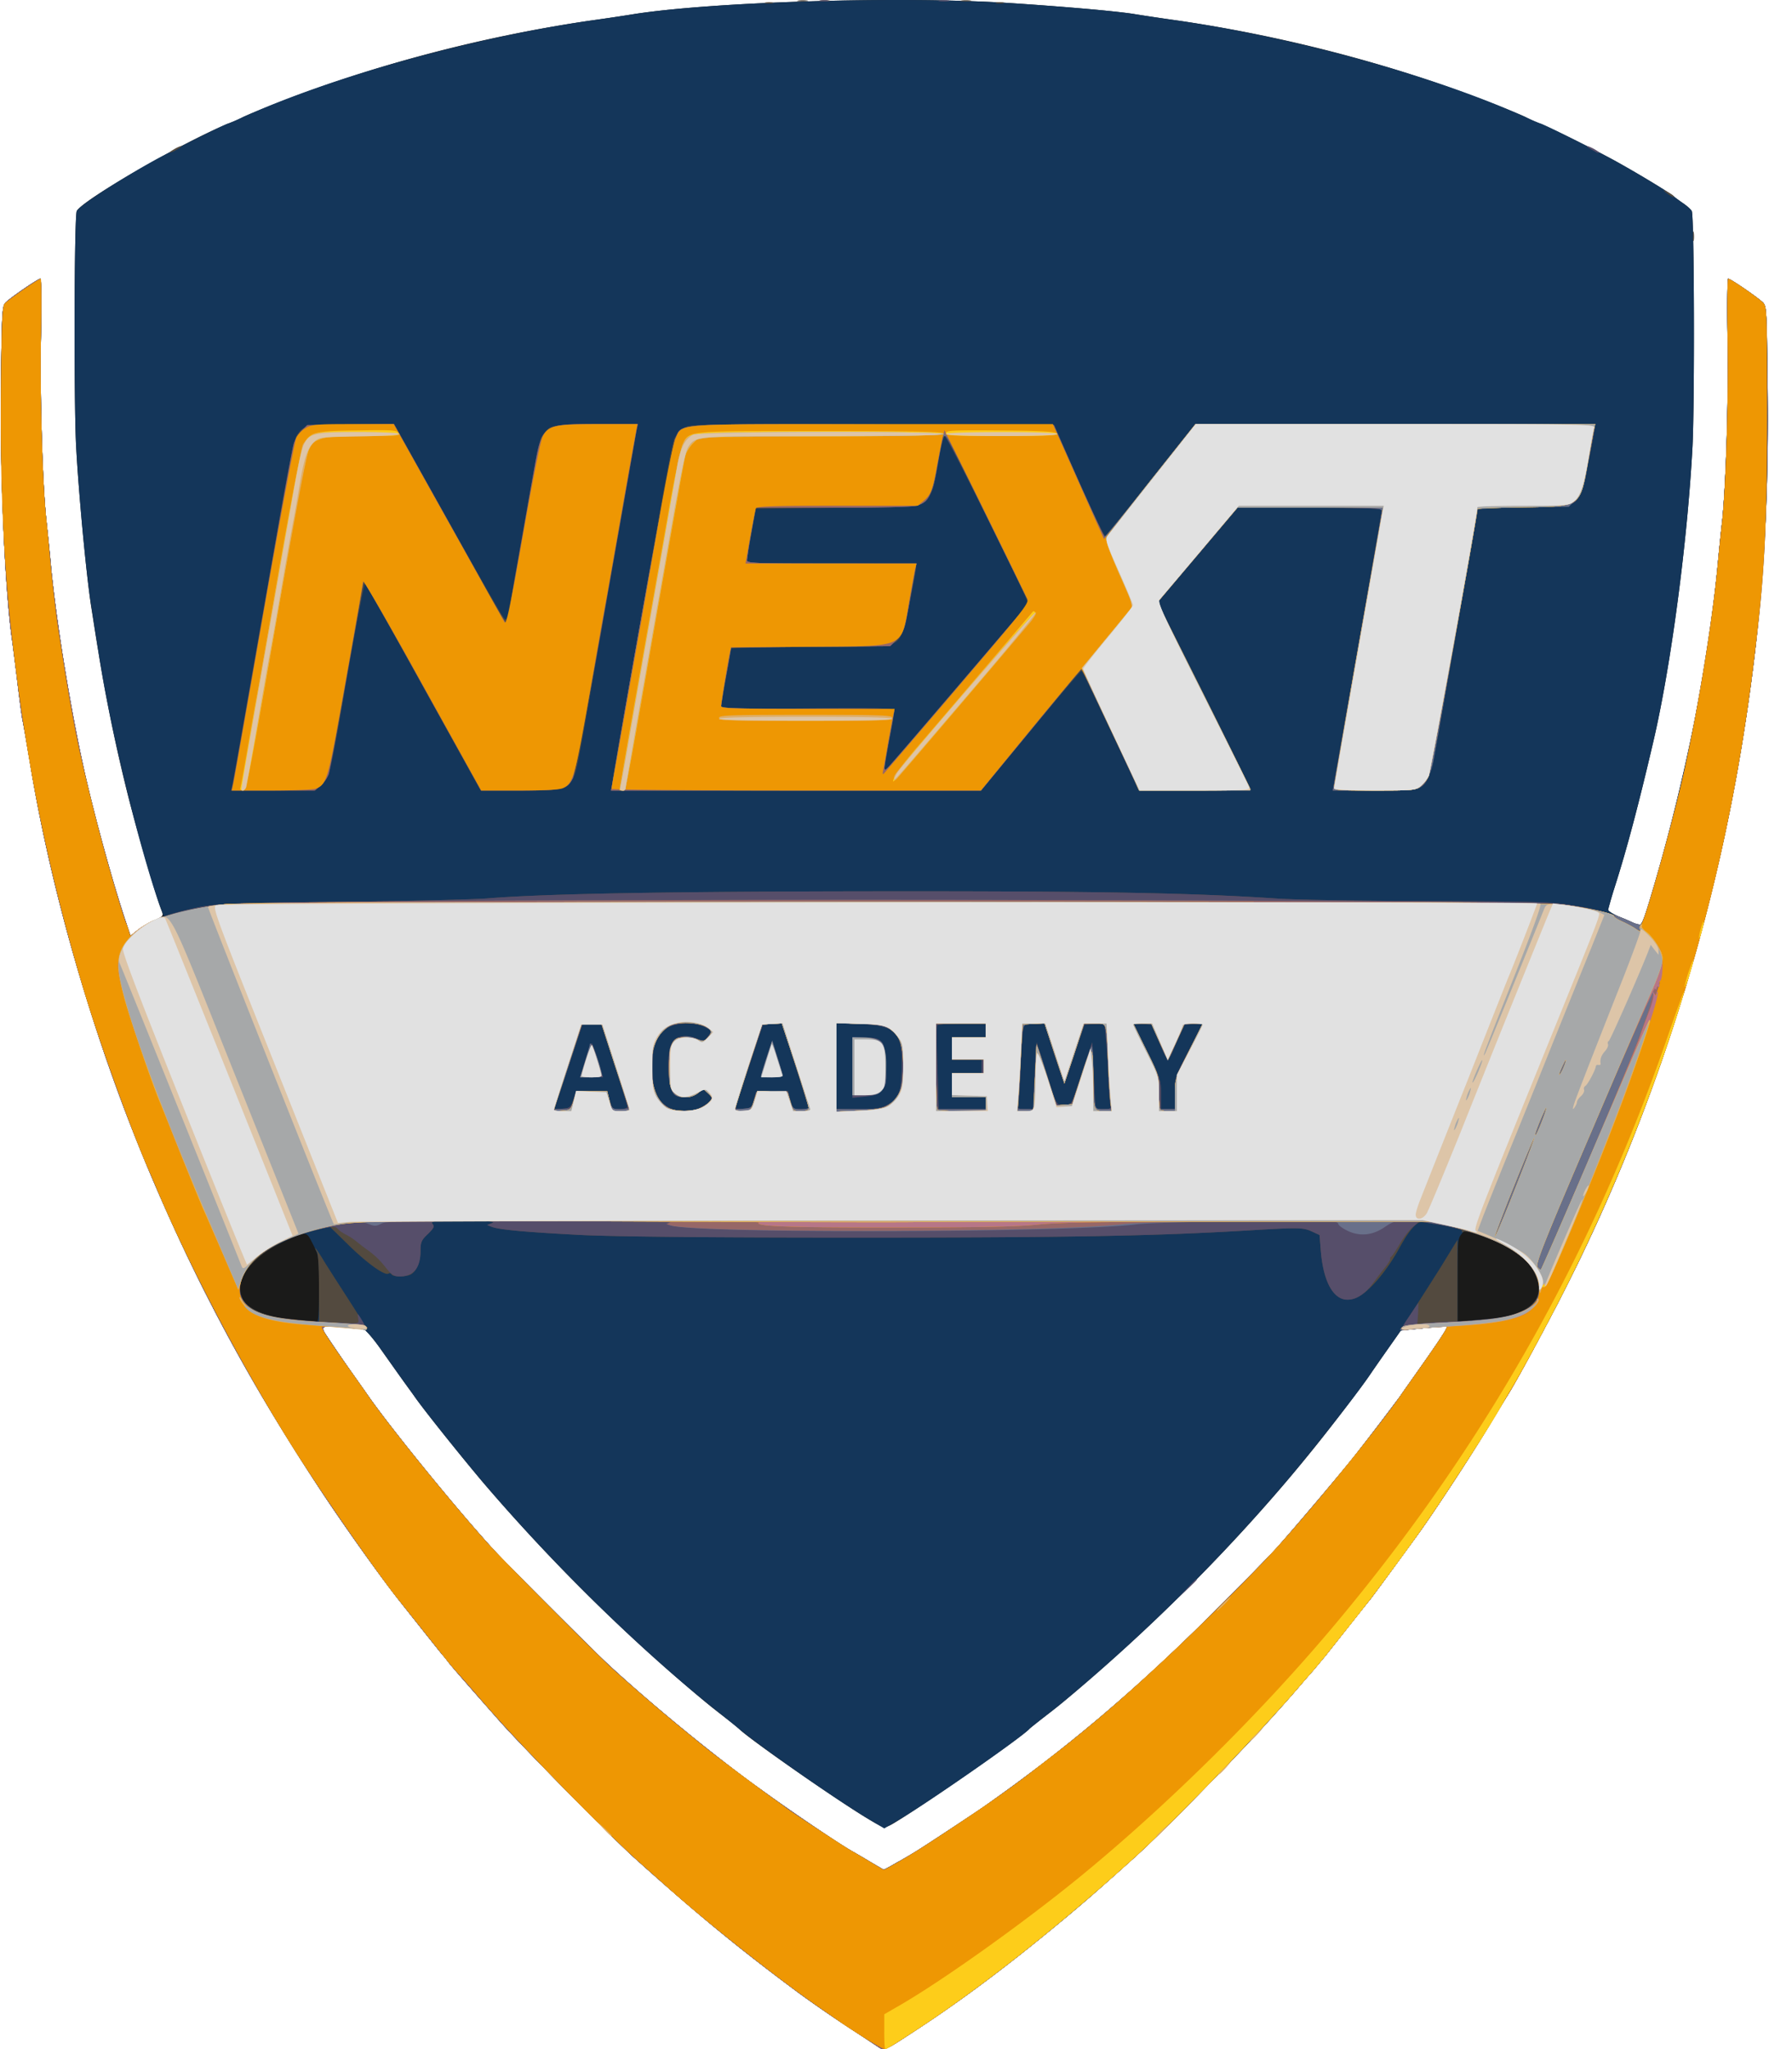 <svg width="70" height="80" fill="none" xmlns="http://www.w3.org/2000/svg"><path d="M34.27 79.891c-.086-.062-.467-.31-.855-.56-.599-.38-2.092-1.415-2.333-1.609-.039-.031-.567-.435-1.166-.886-1.508-1.143-3.188-2.55-5.131-4.3-.895-.8-4.432-4.393-5.287-5.364-1.392-1.579-1.835-2.084-2.014-2.317a3 3 0 0 0-.202-.25c-.031-.03-.94-1.173-1.734-2.176-.746-.949-2.208-3.001-3.118-4.393-2.65-4.027-4.664-7.751-6.46-11.973-2.216-5.178-3.966-11.126-4.82-16.405-.11-.637-.226-1.337-.273-1.555-.039-.21-.124-.863-.194-1.438a138.69 138.69 0 0 0-.195-1.555c-.295-1.983-.49-6.391-.45-10.084.03-2.791.046-3.063.17-3.203.164-.18 1.276-.941 1.369-.941.039 0 .046 1.026.023 2.278-.046 2.216.062 5.753.21 7.13.039.365.132 1.236.194 1.943.226 2.247.778 5.598 1.314 7.97.412 1.795 1.151 4.485 1.61 5.823l.17.513.288-.233c.164-.125.451-.296.654-.381.342-.156.35-.164.272-.374-.195-.474-.887-2.845-1.283-4.377a66.93 66.93 0 0 1-1.197-5.792c-.094-.552-.21-1.322-.273-1.71-.186-1.206-.497-4.51-.59-6.337-.086-1.843-.07-8.894.03-9.096.203-.428 4.393-2.83 6.073-3.476.179-.07.357-.147.396-.179.047-.03.583-.256 1.205-.505 3.864-1.524 8.102-2.643 12.323-3.265.731-.101 1.548-.226 1.828-.273C27.933.067 35.156-.15 39.361.114c2.045.132 4.137.31 4.898.427.28.047 1.105.172 1.828.273 4.221.622 8.459 1.741 12.323 3.265.622.249 1.166.474 1.205.505.046.032.217.11.396.18.521.201 2.107.987 3.063 1.508.918.505 2.263 1.321 2.333 1.415.023.023.171.132.326.24.164.11.32.25.35.312.101.202.117 7.409.031 9.174-.194 3.708-.84 8.575-1.523 11.506-.568 2.434-1.034 4.207-1.517 5.715a16.85 16.85 0 0 0-.256.879c-.008.054.202.186.49.303.28.109.552.233.606.28.164.124.249-.024.498-.855 1.337-4.424 2.27-8.965 2.667-13.008.062-.66.147-1.516.194-1.905.148-1.453.249-4.812.21-7.09-.023-1.299-.008-2.356.023-2.356.093 0 1.213.77 1.368.94.133.14.14.405.172 3.18.062 5.295-.234 9.377-1.003 14.073-1.229 7.503-3.662 14.928-7.075 21.583-.646 1.26-1.765 3.32-2.045 3.763-.093.148-.358.59-.591.972-.622 1.057-2.076 3.288-2.83 4.354-.365.513-1.773 2.433-1.967 2.682-.171.21-1.508 1.897-1.757 2.216-.14.163-.358.427-.49.583-.132.148-.342.389-.467.536-1.12 1.322-2.472 2.768-4.151 4.44-1.742 1.75-2.317 2.293-3.693 3.514-2.037 1.811-5.24 4.276-7.27 5.59-1.197.785-1.158.77-1.438.583zm.754-7.168c.272-.148.614-.35.762-.443.272-.164 2.286-1.493 2.643-1.742 3.227-2.27 5.886-4.51 8.91-7.526 1.073-1.065 2.208-2.224 2.52-2.566.691-.762 2.736-3.18 3.195-3.786a109.935 109.935 0 0 0 1.648-2.161c.07-.11.342-.49.599-.856.902-1.275 1.252-1.803 1.213-1.842-.032-.031-1.78.124-1.804.155 0 .008-.249.358-.544.778-.296.42-.591.847-.653.94-.25.366-.77 1.058-1.587 2.108-2.806 3.6-6.258 7.168-9.96 10.301-.582.49-.66.552-1.204.972-.28.218-.521.412-.544.435-.218.265-3.693 2.69-5.093 3.561-.575.358-.544.358-1.15 0-1.221-.723-4.868-3.265-5.109-3.56a16.87 16.87 0 0 0-.544-.436c-.544-.42-.622-.482-1.205-.972a72.695 72.695 0 0 1-8.21-8.163c-.8-.941-2.38-2.908-2.73-3.421-.077-.11-.271-.373-.427-.591-.163-.226-.536-.754-.84-1.182-.303-.435-.614-.8-.7-.824a14.755 14.755 0 0 0-.924-.093c-.646-.04-.755-.031-.708.054.117.202.739 1.12 1.205 1.78.257.366.529.747.607.856.948 1.368 3.623 4.641 4.983 6.103.583.622 3.818 3.856 4.4 4.393 1.665 1.539 4.168 3.592 5.87 4.812 1.338.972 3.072 2.138 3.624 2.457.124.07.45.257.73.428.28.163.514.303.522.303.007.008.24-.117.505-.272z" fill="#1A1A19"/><path d="M34.27 79.891c-.086-.054-.607-.404-1.166-.77-1.306-.855-2.527-1.749-4.16-3.04-1.407-1.12-2.503-2.06-4.16-3.545-.893-.8-4.431-4.393-5.286-5.364-1.392-1.579-1.835-2.084-2.014-2.317a3 3 0 0 0-.202-.25c-.031-.03-.94-1.173-1.734-2.176-.746-.949-2.208-3.001-3.118-4.393-2.635-4.004-4.672-7.775-6.46-11.973-2.216-5.178-3.966-11.126-4.82-16.405-.11-.637-.226-1.337-.273-1.555-.039-.21-.124-.863-.194-1.438a138.69 138.69 0 0 0-.195-1.555c-.295-1.983-.49-6.391-.45-10.084.03-2.791.046-3.063.17-3.203.164-.18 1.276-.941 1.369-.941.039 0 .046 1.026.023 2.278-.046 2.216.062 5.753.21 7.13.039.365.132 1.236.194 1.943.226 2.247.778 5.598 1.314 7.97.428 1.873 1.081 4.229 1.579 5.73l.202.606.287-.233c.164-.125.451-.296.646-.381l.365-.156-.155-.412c-.591-1.648-1.5-5.123-2.022-7.798-.21-1.057-.303-1.61-.66-3.926-.203-1.275-.498-4.479-.591-6.298-.086-1.843-.07-8.894.03-9.096.102-.21 1.61-1.19 3.01-1.967.808-.444 2.83-1.454 2.915-1.454.016 0 .225-.086.451-.195 3.53-1.61 8.925-3.117 13.621-3.81.731-.1 1.548-.225 1.828-.272C27.933.067 35.156-.15 39.361.114c2.045.132 4.137.31 4.898.427.28.047 1.105.172 1.828.273 4.696.692 10.091 2.2 13.621 3.81.225.108.435.194.451.194.086 0 2.107 1.01 2.916 1.454.917.505 2.262 1.321 2.332 1.415.023.023.171.132.326.24.164.11.32.25.35.312.101.202.117 7.409.031 9.174-.194 3.708-.84 8.575-1.523 11.506-.568 2.434-1.034 4.207-1.517 5.715a16.85 16.85 0 0 0-.256.879c-.008.054.202.186.49.303.28.109.552.233.606.28.164.124.249-.024.498-.855 1.337-4.424 2.27-8.965 2.667-13.008.062-.66.147-1.516.194-1.905.148-1.453.249-4.812.21-7.09-.023-1.299-.008-2.356.023-2.356.093 0 1.213.77 1.368.94.133.14.14.405.172 3.18.062 5.295-.234 9.377-1.003 14.073-1.229 7.503-3.662 14.928-7.075 21.583-.646 1.26-1.765 3.32-2.045 3.763-.093.148-.358.59-.591.972-.622 1.057-2.076 3.288-2.83 4.354-.365.513-1.773 2.433-1.967 2.682-.171.21-1.508 1.897-1.757 2.216-.14.163-.358.427-.49.583-.132.148-.342.389-.467.536-1.461 1.719-5.069 5.466-6.523 6.772-3.187 2.877-5.994 5.085-8.59 6.772-1.198.785-1.16.77-1.44.583zm.754-7.168c.272-.148.614-.35.762-.443.272-.164 2.286-1.493 2.643-1.742 3.235-2.27 5.894-4.525 8.91-7.526 1.073-1.065 2.208-2.224 2.52-2.566.683-.762 2.736-3.18 3.195-3.786a109.935 109.935 0 0 0 1.648-2.161c.07-.11.342-.49.599-.856.902-1.275 1.252-1.803 1.213-1.842-.032-.031-1.78.124-1.804.155 0 .008-.249.358-.544.778-.296.42-.591.847-.653.94-.545.801-2.247 2.97-3.336 4.246a72.042 72.042 0 0 1-8.21 8.163c-.583.49-.66.552-1.205.972-.28.218-.521.412-.544.435-.241.296-3.888 2.838-5.108 3.561l-.568.334-.56-.334c-1.26-.746-4.19-2.791-5.154-3.584-.086-.078-.467-.381-.856-.692-2.939-2.34-6.282-5.606-9.065-8.855-.8-.941-2.38-2.908-2.73-3.421-.077-.11-.271-.373-.427-.591-.163-.226-.536-.754-.84-1.182-.303-.435-.614-.8-.7-.824a14.755 14.755 0 0 0-.924-.093c-.646-.04-.755-.031-.708.054.125.21.739 1.127 1.205 1.78.257.366.529.747.599.856.995 1.407 3.607 4.61 4.991 6.103.56.599 3.794 3.833 4.4 4.393 1.65 1.531 4.168 3.592 5.87 4.812 1.338.972 3.072 2.138 3.624 2.457.124.07.45.257.73.428.28.163.514.303.522.303.007.008.24-.117.505-.272zM12.461 50.339c0-1.283 0-1.29-.233-1.757-.28-.544-.225-.544-1.29-.031-1.104.536-1.695 1.298-1.548 1.99.117.513.926.887 2.208 1.003.366.031.716.062.77.07.07.008.093-.295.093-1.275zm45.584 1.166c1.299-.1 2.076-.536 2.076-1.166 0-.342-.249-.886-.529-1.15-.35-.335-1.088-.74-1.749-.957l-.63-.21-.14.179c-.124.155-.14.342-.14 1.804v1.625l.257-.04c.132-.023.52-.061.855-.085z" fill="#14365A"/><path d="M34.27 79.891c-.086-.054-.607-.404-1.166-.77-1.306-.855-2.527-1.749-4.16-3.04-1.407-1.12-2.503-2.06-4.16-3.545-.893-.8-4.431-4.393-5.286-5.365-1.392-1.578-1.835-2.083-2.014-2.316a2.982 2.982 0 0 0-.202-.25c-.031-.03-.94-1.173-1.734-2.176-.746-.949-2.208-3.001-3.118-4.393-2.635-4.004-4.672-7.775-6.46-11.973-2.216-5.178-3.966-11.126-4.82-16.405-.11-.637-.226-1.337-.273-1.555-.039-.21-.124-.863-.194-1.438S.527 25.39.488 25.11c-.295-1.983-.49-6.391-.45-10.084.03-2.791.046-3.063.17-3.203.164-.18 1.276-.941 1.369-.941.039 0 .046 1.026.023 2.278-.046 2.216.062 5.753.21 7.13.039.365.132 1.236.194 1.943.226 2.247.778 5.598 1.314 7.97.428 1.873 1.081 4.229 1.579 5.73l.202.606.28-.226c.49-.38 1.127-.622 2.317-.878.707-.148 1.12-.163 5.543-.218 2.628-.039 5.232-.1 5.777-.14 2.231-.186 7.121-.272 15.332-.28 8.358-.008 12.245.063 15.471.28.731.055 3.421.093 5.987.101 3.934.016 4.79.031 5.49.148 1.002.155 1.81.373 2.34.63.248.116.435.163.474.124.163-.163 1.29-4.183 1.695-6.033.551-2.527 1.065-5.691 1.275-7.814.062-.66.147-1.516.194-1.905.148-1.453.249-4.812.21-7.09-.023-1.299-.008-2.356.023-2.356.093 0 1.213.77 1.368.94.133.14.14.405.172 3.18.062 5.295-.234 9.377-1.003 14.073-1.229 7.503-3.662 14.928-7.075 21.583-.646 1.26-1.765 3.32-2.045 3.763-.093.148-.358.59-.591.972-.622 1.057-2.076 3.288-2.83 4.354-.365.513-1.773 2.433-1.967 2.682-.171.21-1.508 1.897-1.757 2.216-.14.163-.358.427-.49.583-.132.148-.342.389-.467.536-1.461 1.719-5.069 5.466-6.523 6.772-3.187 2.877-5.994 5.085-8.59 6.772-1.198.785-1.16.77-1.44.583zm.754-7.168c.272-.148.614-.35.762-.443.272-.164 2.286-1.493 2.643-1.742 3.235-2.27 5.894-4.525 8.91-7.526 1.073-1.065 2.208-2.224 2.52-2.566.683-.762 2.736-3.18 3.195-3.786a110.27 110.27 0 0 0 1.648-2.161c.07-.11.342-.49.599-.856.91-1.282 1.252-1.803 1.213-1.842-.016-.023-.39 0-.825.046-.427.047-.831.086-.894.086-.077 0 .047-.241.343-.676.248-.381.754-1.174 1.127-1.765l.668-1.089V51.63l.257-.04c.132-.023.52-.061.855-.085 1.703-.132 2.395-.77 1.92-1.78-.194-.412-.443-.653-1.041-1.01-.529-.32-1.633-.708-1.765-.623-.054.031-.07.023-.047-.03.047-.063-.777-.25-1.578-.35-.187-.024-.505.341-.847.971-.53.972-1.229 1.78-1.703 1.983-.754.31-1.275-.39-1.392-1.858l-.047-.591-.303-.14c-.342-.156-.52-.156-2.472-.04-3.654.218-6.974.28-15.355.28-5.901 0-9.346-.038-10.69-.1-2.123-.11-3.22-.203-3.515-.32l-.179-.07.195-.077c.147-.062-.14-.085-1.12-.085-1.174-.008-1.298.007-1.213.116.086.101.062.156-.179.397-.256.24-.287.319-.287.66 0 .42-.156.794-.381.918-.195.101-.684.101-.747 0-.03-.047-.085-.062-.124-.031-.148.085-.816-.389-1.555-1.112l-.739-.723-.622.155c-1.796.451-3.07 1.563-2.869 2.496.11.482.88.863 1.944.964.257.024.614.063.801.078l.326.039v-1.29c0-.74-.03-1.354-.077-1.439-.179-.334 0-.117.272.342.163.264.614.964.995 1.555.381.59.677 1.089.661 1.096-.008.016-.334-.008-.723-.046-1.143-.11-1.128-.125-.669.56.218.318.599.878.863 1.243.257.366.529.747.599.856.995 1.407 3.607 4.61 4.991 6.103.56.599 3.794 3.833 4.4 4.393 1.65 1.531 4.168 3.592 5.87 4.812 1.338.972 3.072 2.138 3.624 2.457.124.07.45.257.73.428.28.163.514.303.522.303.007.008.24-.117.505-.272zm-7.643-29.49c.451-.233.506-.342.28-.552l-.186-.171-.21.163c-.233.187-.708.218-.91.07-.288-.218-.35-1.648-.085-2.06.147-.241.552-.303.933-.14.287.117.303.117.435-.055.187-.24.179-.256-.124-.404-.405-.186-1.128-.163-1.454.055-.428.28-.576.668-.576 1.531 0 .863.148 1.252.576 1.532.334.225.91.24 1.321.03zm-4.983-.295.109-.335h1.205l.1.35c.094.334.11.35.397.35.171 0 .303-.039.303-.086 0-.054-.233-.8-.513-1.671l-.52-1.586h-.716l-.56 1.68-.56 1.67.32-.023c.303-.023.326-.046.435-.35zm7.044.015.093-.31.622-.024.622-.024.093.358c.094.342.101.35.405.35.17 0 .31-.023.31-.047 0-.023-.233-.777-.52-1.671l-.521-1.625h-.731l-.529 1.578c-.287.863-.536 1.617-.56 1.672-.023.077.047.093.296.077.319-.023.342-.038.42-.334zm5.17.21c.498-.249.59-.466.614-1.438.04-1.439-.202-1.695-1.671-1.75l-.879-.039v3.367h.84c.637 0 .894-.031 1.096-.14zm3.895-.093v-.234h-1.322v-.932H38.352v-.545H37.185v-.855h1.322v-.544h-.925c-.513 0-.949.03-.972.07-.023.039-.023.785.008 1.671l.046 1.602h1.843v-.233zm1.874-.25c.008-.271.031-.854.062-1.305l.047-.817.334 1.05c.459 1.454.428 1.4.746 1.4.304 0 .226.14.77-1.478l.327-.972.046 1.089c.031.599.055 1.182.063 1.306.007.194.03.21.318.21.288 0 .311-.016.28-.171-.023-.101-.062-.614-.085-1.15a32.076 32.076 0 0 0-.094-1.501l-.046-.529-.389.023-.397.024-.373 1.088c-.202.599-.38 1.127-.396 1.166-.016.047-.202-.458-.412-1.104l-.381-1.19H40l-.047.335c-.023.179-.062.816-.085 1.415-.024.599-.063 1.205-.086 1.345-.039.249-.03.249.28.249h.311l.008-.482zm5.512-.14c0-.621 0-.621.552-1.678l.552-1.05-.365.023-.358.024-.326.723c-.366.824-.273.855-.755-.234l-.225-.528h-.708l.545 1.088c.528 1.058.544 1.104.544 1.672v.583h.544v-.622z" fill="#534A3F"/><path d="M9.072 30.653c.07-.357.334-1.827.63-3.522l.505-2.876c.132-.708.458-2.566.73-4.136.304-1.734.553-2.947.638-3.087.264-.443.404-.474 2.193-.474H15.4l.856 1.539c2.752 4.921 3.42 6.095 3.483 6.088.085 0 .1-.11.777-3.934.28-1.625.56-3.04.614-3.15.055-.108.18-.264.273-.349.155-.14.303-.155 1.834-.179.918-.015 1.664-.015 1.664 0 0 .039-.373 2.154-.66 3.794l-.467 2.644c-1.252 7.152-1.229 7.06-1.4 7.386-.233.443-.318.466-2.029.466h-1.57l-2.232-4.02a491.435 491.435 0 0 0-2.278-4.081c-.03-.031-.31 1.423-.63 3.226-.746 4.316-.746 4.308-1.057 4.619l-.256.256H9.024l.047-.21zM23.93 30.498c.03-.21.155-.933.271-1.617.125-.684.35-1.96.506-2.838l.466-2.644c.102-.575.381-2.169.622-3.53.241-1.368.482-2.596.545-2.744a1.09 1.09 0 0 1 .365-.412c.257-.155.35-.155 7.363-.132l7.106.015.972 2.193c.536 1.205 1.003 2.177 1.034 2.154.03-.016.832-1.011 1.78-2.208l1.726-2.177h7.806c4.393 0 7.806.03 7.806.07 0 .295-.482 2.542-.59 2.713-.25.428-.32.443-2.217.466l-1.757.024-.132.754c-.28 1.61-.684 3.91-.863 4.914-.101.575-.334 1.873-.505 2.876-.342 1.913-.443 2.224-.817 2.395-.132.062-.738.093-1.78.093h-1.578l.225-1.26c.124-.699.342-1.966.498-2.822.147-.855.357-2.029.458-2.604.102-.575.311-1.757.46-2.628.155-.87.279-1.61.279-1.648 0-.047-1.073-.078-2.814-.078h-2.823l-1.562 1.85-1.563 1.843 1.811 3.63c1.003 2.007 1.82 3.655 1.82 3.678 0 .024-.988.031-2.193.024l-2.184-.024-.53-1.127c-1.375-2.923-1.655-3.499-1.702-3.499-.031 0-.925 1.05-1.982 2.333l-1.929 2.332H23.875l.054-.365zm12.991-3.133 2.66-3.11c.31-.366.551-.716.543-.786-.046-.248-3.133-6.445-3.218-6.445-.047 0-.156.435-.257 1.019-.179 1.111-.288 1.4-.606 1.601-.187.125-.53.14-3.36.179l-3.156.039-.17.933a28.01 28.01 0 0 0-.18 1.073c0 .124.21.132 3.305.132 2.596 0 3.304.023 3.304.101-.008.334-.459 2.472-.568 2.667-.248.49-.334.497-3.662.497-1.648 0-3 .024-3 .063 0 .03-.086.544-.195 1.135-.109.598-.194 1.12-.194 1.158 0 .031 1.524.055 3.382.039 2.962-.023 3.382-.008 3.382.093 0 .063-.086.591-.195 1.167-.108.575-.194 1.08-.194 1.127 0 .109.062.039 2.38-2.682zM66.131 9.21c0-.17.016-.233.031-.132.016.094.016.233 0 .311-.023.07-.039-.008-.031-.179zM65.097 7.531c-.132-.101-.14-.132-.039-.078.257.132.397.241.311.241-.039 0-.163-.077-.272-.163zM6.63 5.953c0-.024.11-.094.234-.164.132-.07.233-.1.233-.085 0 .023-.101.093-.233.163-.125.07-.234.101-.234.086zM29.9.098a.799.799 0 0 1 .273 0c.07.024.007.04-.14.04-.148 0-.21-.016-.133-.04zM38.92.098a.799.799 0 0 1 .271 0c.07.024.008.04-.14.04-.147 0-.21-.016-.132-.04zM31.183.02c.094-.015.25-.015.35 0 .093.016.016.032-.179.032-.194 0-.272-.016-.17-.031zM32.038.02c.094-.015.25-.015.35 0 .094.016.016.032-.178.032-.195 0-.273-.016-.172-.031zM37.559.02c.093-.015.248-.015.35 0 .093.016.015.032-.18.032-.194 0-.271-.016-.17-.031z" fill="#534A3F"/><path d="M34.27 79.891c-.086-.054-.607-.404-1.166-.77-1.306-.855-2.527-1.749-4.16-3.04-1.407-1.12-2.503-2.06-4.16-3.545-.878-.793-4.423-4.385-5.286-5.365-1.353-1.531-1.827-2.075-2.014-2.316a3 3 0 0 0-.202-.25c-.031-.03-.94-1.173-1.734-2.176-.746-.949-2.208-3.001-3.118-4.393-2.635-4.012-4.641-7.72-6.476-12.012-2.185-5.093-3.95-11.102-4.805-16.366-.109-.637-.225-1.337-.272-1.555-.039-.21-.124-.863-.194-1.438S.527 25.39.488 25.11c-.295-1.983-.49-6.391-.45-10.084.03-2.791.046-3.063.17-3.203.164-.18 1.276-.941 1.369-.941.039 0 .046 1.026.023 2.278-.046 2.216.062 5.753.21 7.13.039.365.124 1.236.194 1.943.218 2.208.778 5.598 1.314 7.97.428 1.873 1.081 4.229 1.579 5.73l.202.606.28-.226c.49-.38 1.127-.622 2.317-.878.707-.148 1.12-.163 5.543-.218 2.628-.039 5.232-.101 5.777-.14 2.231-.186 7.121-.272 15.332-.28 8.358-.008 12.245.062 15.471.28.731.055 3.421.093 5.987.101 3.934.016 4.79.031 5.49.148 1.002.155 1.81.373 2.34.63.248.116.435.163.474.124.163-.163 1.29-4.183 1.695-6.033.551-2.527 1.065-5.691 1.275-7.814.062-.66.147-1.516.194-1.905.148-1.454.249-4.812.21-7.09-.023-1.299-.008-2.356.023-2.356.093 0 1.213.77 1.368.94.133.14.14.405.172 3.18.062 5.295-.234 9.377-1.003 14.073-1.229 7.503-3.662 14.928-7.075 21.583-.646 1.26-1.765 3.32-2.045 3.763-.093.148-.358.59-.591.972-.622 1.057-2.076 3.288-2.83 4.354-.365.513-1.773 2.433-1.967 2.682-.171.21-1.508 1.897-1.757 2.216-.14.163-.358.427-.49.583-.132.148-.342.389-.467.536-1.461 1.719-5.069 5.466-6.523 6.772-3.187 2.877-5.994 5.085-8.59 6.772-1.198.785-1.16.77-1.44.583zm.754-7.168c.272-.148.614-.35.762-.444.272-.163 2.286-1.492 2.643-1.741 3.235-2.27 5.894-4.525 8.91-7.526 1.073-1.065 2.208-2.224 2.52-2.566.683-.762 2.736-3.18 3.195-3.786a110.606 110.606 0 0 0 1.648-2.161c.07-.11.342-.49.599-.856.91-1.282 1.252-1.803 1.213-1.842-.016-.024-.39 0-.825.046-.427.047-.831.086-.901.086-.078 0 0-.171.248-.521.195-.295.358-.536.366-.544.008-.008 0 .179-.008.412l-.031.42.225-.04c.117-.015.731-.054 1.361-.077 2.301-.085 3.172-.435 3.172-1.29 0-1.09-1.57-2.084-3.918-2.48l-.762-.125-.272.233c-.148.132-.374.435-.506.669-.14.233-.28.45-.319.474-.038.023-.054.07-.038.093.007.024-.07.156-.187.304-.117.14-.342.443-.505.66-.335.46-.755.684-1.12.607-.482-.11-.816-.817-.902-1.92l-.047-.591-.303-.14c-.342-.156-.52-.156-2.472-.04-3.654.218-6.974.28-15.355.28-5.901 0-9.346-.038-10.69-.1-2.123-.11-3.22-.203-3.515-.32l-.179-.07.195-.077c.147-.062-.14-.086-1.12-.086-1.174-.007-1.298.008-1.213.117.086.101.062.156-.179.397-.256.24-.287.318-.287.66 0 .661-.272.996-.809.996-.24 0-.319-.055-.59-.397a3.287 3.287 0 0 0-.607-.59 7.705 7.705 0 0 1-.482-.366 2.253 2.253 0 0 0-.428-.28c-.124-.062-.272-.163-.319-.226-.07-.093-.163-.093-.575-.015-1.57.311-2.83 1.073-3.149 1.897-.264.692.07 1.244.902 1.485.381.117 1.672.249 3.009.303.645.031.653.031.614-.155-.015-.094-.023-.18-.015-.18.039 0 .357.56.334.584a8.016 8.016 0 0 1-.723-.054c-1.143-.11-1.128-.125-.669.56.218.318.599.878.863 1.243.257.366.529.747.599.856.995 1.407 3.607 4.61 4.991 6.103.56.598 3.794 3.833 4.4 4.393 1.65 1.531 4.168 3.591 5.87 4.812 1.338.972 3.072 2.138 3.624 2.457.124.07.45.257.73.428.28.163.514.303.522.303.007.008.24-.117.505-.272zm-7.643-29.49c.451-.233.506-.342.28-.552l-.186-.171-.21.163c-.233.187-.708.218-.91.07-.288-.218-.35-1.648-.085-2.06.147-.241.552-.303.933-.14.287.116.303.116.435-.055.187-.24.179-.256-.124-.404-.405-.187-1.128-.163-1.454.054-.428.28-.576.67-.576 1.532 0 .863.148 1.252.576 1.532.334.225.91.24 1.321.03zm-4.983-.296.109-.334h1.205l.1.35c.094.334.11.35.397.35.171 0 .303-.039.303-.086 0-.054-.233-.8-.513-1.671l-.52-1.586h-.716l-.56 1.68-.56 1.67.32-.023c.303-.023.326-.046.435-.35zm7.044.016.093-.311.622-.023.622-.024.093.358c.094.342.101.35.405.35.17 0 .31-.023.31-.047 0-.023-.233-.777-.52-1.671l-.521-1.625h-.731l-.529 1.578c-.287.863-.536 1.617-.56 1.672-.023.077.047.093.296.077.319-.023.342-.039.42-.334zm5.17.21c.498-.249.59-.467.614-1.438.04-1.439-.202-1.695-1.671-1.75l-.879-.039v3.367h.84c.637 0 .894-.031 1.096-.14zm3.895-.093v-.234h-1.322v-.933H38.352v-.544H37.185v-.855h1.322v-.544h-.925c-.513 0-.949.03-.972.07-.023.038-.023.785.008 1.671l.046 1.602h1.843v-.233zm1.874-.25c.008-.271.031-.854.062-1.305l.047-.817.334 1.05c.459 1.454.428 1.4.746 1.4.304 0 .226.14.77-1.478l.327-.972.046 1.089c.031.598.055 1.181.063 1.306.007.194.03.21.318.21.288 0 .311-.016.28-.171-.023-.101-.062-.614-.085-1.15a32.094 32.094 0 0 0-.094-1.501l-.046-.53-.389.024-.397.024-.373 1.088c-.202.599-.38 1.127-.396 1.166-.016.047-.202-.459-.412-1.104l-.381-1.19H40l-.047.335c-.023.179-.062.816-.085 1.415-.024.599-.063 1.205-.086 1.345-.039.249-.03.249.28.249h.311l.008-.482zm5.512-.14c0-.621 0-.621.552-1.678l.552-1.05-.365.023-.358.024-.326.723c-.366.824-.273.855-.755-.234l-.225-.528h-.708l.545 1.088c.528 1.057.544 1.104.544 1.672v.583h.544v-.622z" fill="#564E6A"/><path d="M46.36 62.025c.319-.35.389-.412.389-.35 0 .015-.164.179-.366.365l-.373.35.35-.365zM22.77 41.694c.063-.21.149-.506.203-.661.047-.164.109-.296.14-.296.023 0 .14.296.249.661l.194.66h-.902l.117-.364zM29.768 41.849c.031-.124.133-.443.226-.723l.17-.505.21.668c.11.366.203.684.203.715 0 .032-.195.055-.428.055-.427 0-.427 0-.38-.21zM33.298 41.678v-1.174h.459c.723 0 .816.117.847 1.073.031.715.016.785-.155.98-.148.178-.265.217-.669.256l-.482.047v-1.182zM9.08 30.692c.038-.163.295-1.617 1.096-6.165.746-4.284 1.213-6.873 1.29-7.169.04-.17.18-.42.311-.544l.226-.218 1.695-.023 1.687-.023 1.47 2.628c.808 1.446 1.787 3.195 2.168 3.895.39.692.724 1.26.755 1.26.023 0 .1-.358.17-.794.07-.443.257-1.485.405-2.317.148-.831.358-2.037.474-2.682.35-2.014.311-1.982 2.504-1.982h1.586l-.047.217c-.023.117-.567 3.172-1.205 6.796-.637 3.615-1.22 6.686-1.29 6.818-.218.428-.413.474-2.084.474h-1.5l-2.294-4.128-2.286-4.129-.093.53c-.094.567-.171.994-.801 4.578-.218 1.244-.428 2.364-.475 2.504-.046.14-.186.342-.31.45l-.242.195H9.041l.039-.17zM23.914 30.614c.84-4.991 2.34-13.232 2.464-13.489.28-.606-.24-.567 7.713-.552l7.09.023.436 1.011c.241.56.544 1.236.669 1.516.132.28.373.809.536 1.182.163.373.327.66.358.637.03-.015.832-1.01 1.78-2.207l1.726-2.177h7.806c4.393 0 7.806.03 7.806.07 0 .295-.482 2.542-.59 2.713-.25.428-.32.443-2.217.466l-1.757.024-.132.754c-.28 1.61-.684 3.91-.863 4.914-.101.575-.334 1.873-.505 2.876-.342 1.913-.443 2.224-.817 2.395-.132.062-.738.093-1.78.093h-1.578l.225-1.26c.124-.7.342-1.966.498-2.822.147-.855.357-2.029.458-2.604.102-.575.311-1.757.46-2.628.155-.87.279-1.61.279-1.648 0-.047-1.073-.078-2.814-.078h-2.823l-1.562 1.85-1.563 1.843 1.811 3.63c1.003 2.007 1.82 3.655 1.82 3.678 0 .024-.988.031-2.193.024l-2.185-.024-.691-1.477c-.382-.809-.887-1.874-1.12-2.363l-.42-.887-.171.226a3.547 3.547 0 0 1-.218.264c-.023.023-.272.319-.544.66-.28.343-.536.662-.583.708-.039.047-.599.716-1.244 1.493l-1.158 1.415H23.868l.046-.249zm11.685-1.702c1.034-1.205 3.546-4.136 3.896-4.549.178-.21.412-.482.513-.606l.194-.225-.56-1.136a607.84 607.84 0 0 1-1.601-3.25c-.576-1.166-1.089-2.122-1.135-2.122-.047 0-.14.327-.21.762-.195 1.135-.21 1.197-.343 1.477-.248.529-.178.521-3.677.544l-3.164.024-.164.956a17.328 17.328 0 0 0-.17 1.088c0 .117.303.125 3.304.125 1.819 0 3.304.031 3.304.062 0 .062-.101.622-.194 1.104-.024.109-.078.42-.125.7-.109.669-.194.87-.466 1.135l-.233.226-3.11.023a195.23 195.23 0 0 0-3.103.039c0 .007-.085.505-.194 1.096a20.248 20.248 0 0 0-.194 1.197c0 .086.567.101 3.382.078 2.962-.023 3.382-.008 3.382.093 0 .063-.047.366-.11.661-.116.552-.147.746-.24 1.36l-.055.35.226-.24c.117-.125.497-.568.847-.972zM62.205 5.86c-.296-.156-.28-.218.015-.07.133.07.234.14.234.155 0 .054-.008.047-.25-.086zM32.039.02c.093-.015.233-.015.31 0 .07.024-.007.04-.178.032-.171 0-.233-.016-.132-.031zM36.703.02c.094-.015.25-.015.35 0 .094.016.016.032-.178.032-.195 0-.273-.016-.172-.031z" fill="#564E6A"/><path d="M34.27 79.891c-.086-.054-.607-.404-1.166-.77-1.306-.855-2.527-1.749-4.16-3.04-1.407-1.12-2.503-2.06-4.16-3.545-.878-.793-4.423-4.385-5.286-5.365-1.353-1.531-1.827-2.075-2.014-2.316a3 3 0 0 0-.202-.25c-.031-.03-.94-1.173-1.734-2.176-.746-.949-2.208-3.001-3.118-4.393-2.635-4.012-4.641-7.72-6.476-12.012-2.185-5.093-3.95-11.102-4.805-16.366-.109-.637-.225-1.337-.272-1.555-.039-.21-.124-.863-.194-1.438S.527 25.39.488 25.11c-.295-1.983-.49-6.391-.45-10.084.03-2.791.046-3.063.17-3.203.164-.18 1.276-.941 1.369-.941.039 0 .046 1.026.023 2.278-.046 2.216.062 5.753.21 7.13.039.365.124 1.236.194 1.943.218 2.208.778 5.598 1.314 7.97.428 1.873 1.081 4.229 1.579 5.73l.202.606.287-.233c.164-.125.451-.296.646-.381.544-.234 1.874-.537 2.737-.622 1.438-.148 23.542-.218 41.44-.133 8.412.047 10.332.07 11.016.172 1.05.14 1.866.35 2.395.606.256.124.45.17.49.132.163-.163 1.29-4.183 1.695-6.033.551-2.527 1.065-5.691 1.275-7.814.062-.66.147-1.516.194-1.905.148-1.454.249-4.812.21-7.09-.023-1.299-.008-2.356.023-2.356.101 0 1.213.77 1.376.949.133.147.14.38.14 4.213 0 4.704-.093 6.477-.552 10.077-1.096 8.692-3.63 16.988-7.502 24.537-.646 1.26-1.765 3.32-2.045 3.763-.093.148-.358.59-.591.972-.622 1.057-2.076 3.288-2.83 4.354-.365.513-1.773 2.433-1.967 2.682-.171.21-1.508 1.897-1.757 2.216-.14.163-.358.427-.49.583-.132.148-.342.389-.467.536-1.461 1.719-5.069 5.466-6.523 6.772-3.187 2.877-5.994 5.085-8.59 6.772-1.198.785-1.16.77-1.44.583zm.754-7.168c.272-.148.614-.35.762-.444.272-.163 2.286-1.492 2.643-1.741 3.235-2.27 5.894-4.525 8.91-7.526 1.073-1.065 2.208-2.224 2.52-2.566.683-.762 2.736-3.18 3.195-3.786a110.606 110.606 0 0 0 1.648-2.161c.07-.11.342-.49.599-.856.91-1.282 1.252-1.803 1.213-1.842-.016-.024-.39 0-.825.046-1.05.117-1.072.117-.932-.03.085-.086.52-.133 1.788-.195 2.262-.117 2.939-.264 3.39-.754.373-.405.163-1.22-.451-1.78-.786-.708-3.103-1.431-4.58-1.431-.38 0-.505.039-.8.24-.475.335-.988.39-1.478.148-.194-.093-.357-.217-.357-.28 0-.1-.498-.108-3.592-.085-1.983.016-3.896.07-4.261.117-2.62.334-17.377.373-18.247.039-.117-.047-.117-.055.023-.11.078-.03-2.38-.062-5.458-.062-4.665-.007-5.645.008-5.823.102-.226.116-.28.116-.583-.008-.397-.164-2.426.287-3.39.754-.723.35-1.151.715-1.384 1.182-.272.544-.265.84.03 1.181.428.49 1.035.63 3.18.747 1.237.062 1.696.14 1.556.257-.016.015-.342 0-.731-.04-1.143-.108-1.128-.124-.669.56.218.32.599.879.863 1.244.257.366.529.747.599.856.995 1.407 3.607 4.61 4.991 6.103.56.598 3.794 3.833 4.4 4.393 1.65 1.531 4.168 3.591 5.87 4.812 1.338.972 3.072 2.138 3.624 2.457.124.07.45.257.73.428.28.163.514.303.522.303.007.008.24-.117.505-.272zm-7.44-29.607.287-.225-.194-.195-.194-.194-.21.171c-.218.163-.685.218-.863.101-.203-.132-.28-.459-.28-1.096 0-.84.077-1.057.427-1.166.218-.07.335-.07.607.03.326.11.35.11.482-.046.179-.218.17-.249-.11-.412-.147-.085-.396-.14-.676-.148-.77-.007-1.181.335-1.345 1.097-.108.52-.046 1.391.11 1.702.124.233.411.521.598.591.062.031.334.04.59.031.39-.015.537-.062.77-.24zm-5.178-.163.085-.35h1.221l.1.35c.102.35.102.35.444.35.186 0 .326-.023.31-.055-.022-.038-.271-.785-.551-1.671l-.521-1.617h-.761l-.234.762c-.132.412-.373 1.166-.544 1.671l-.311.91h.334c.334 0 .342 0 .427-.35zm7.051 0 .086-.311h1.213l.116.334c.101.311.125.327.412.327.164 0 .304-.023.304-.055 0-.03-.234-.785-.521-1.679l-.521-1.617-.381.023-.381.024-.537 1.632c-.295.902-.536 1.64-.536 1.656 0 .016.148.016.326 0 .311-.023.335-.039.42-.334zm5.248.171c.412-.272.568-.676.568-1.454.008-1.392-.35-1.71-1.874-1.71h-.723v3.343h.886c.786 0 .91-.016 1.143-.179zm3.802-.054v-.234h-1.322v-.933h1.244v-.544h-1.244v-.855h1.322v-.544h-1.944v3.343h1.944v-.233zm1.89-.521c.03-.42.054-1.003.054-1.306.008-.661.03-.615.474.8l.342 1.112.303-.023.311-.023.343-1.089c.186-.599.373-1.12.412-1.158.038-.047.07.28.07.824 0 .49.023 1.057.046 1.26.055.357.055.357.358.357h.31l-.046-.288a20.926 20.926 0 0 1-.085-1.306 28.121 28.121 0 0 0-.086-1.376l-.047-.373h-.8l-.39 1.174-.388 1.166-.389-1.166-.38-1.174h-.405c-.49 0-.466-.063-.536 1.516a30.239 30.239 0 0 1-.086 1.461l-.046.366h.614l.046-.754zm5.496.17c0-.567.016-.614.544-1.679l.553-1.088-.366.023-.365.024-.327.715-.319.707-.31-.707-.312-.715-.365-.024-.373-.023.513 1.01c.505 1.011.505 1.02.505 1.68v.66h.622v-.582z" fill="#69708A"/><path d="M22.849 41.46c.1-.334.186-.63.186-.66.008-.32.467.847.467 1.181 0 .04-.187.078-.42.078h-.42l.187-.599zM29.73 42.005c0-.04.1-.358.217-.724l.218-.66.202.668c.116.366.21.684.21.715 0 .032-.195.055-.428.055-.233 0-.427-.023-.42-.054zM33.298 41.623v-1.135l.505.032c.716.046.77.116.801 1.057.024.676.016.777-.14.972-.147.186-.217.21-.668.21h-.498v-1.136zM23.914 30.614c.84-4.991 2.34-13.232 2.464-13.489.28-.606-.24-.567 7.697-.552l7.083.023.964 2.17c.537 1.197.988 2.184 1.003 2.208.024.015.832-.972 1.804-2.193l1.765-2.223H62.314l-.047.217c-.023.117-.117.63-.202 1.143-.21 1.198-.264 1.369-.552 1.64l-.233.226-1.789.023c-.987.016-1.78.055-1.78.094 0 .07-.062.412-.739 4.237-.318 1.835-.793 4.502-.971 5.536-.094.536-.327.98-.584 1.096-.132.062-.723.093-1.772.093h-1.579l.957-5.38c.52-2.962.948-5.45.956-5.52 0-.132-.187-.14-2.822-.14h-2.815l-1.562 1.85-1.563 1.843 1.811 3.63c1.003 2.007 1.82 3.655 1.82 3.678 0 .024-.98.04-2.177.04h-2.177l-.187-.405c-.1-.226-.552-1.182-.995-2.123l-.925-1.959c-.055-.14-.125-.256-.148-.249-.023 0-.91 1.066-1.975 2.372l-1.943 2.363H23.868l.046-.249zm13.645-3.973 2.643-3.102-1.337-2.729c-1.897-3.864-1.858-3.786-1.967-3.786a.103.103 0 0 0-.101.101c0 .047-.086.537-.187 1.08-.21 1.128-.365 1.416-.809 1.54-.17.047-1.469.078-3.288.078H29.52l-.172.964a17.328 17.328 0 0 0-.17 1.088c0 .117.303.125 3.311.125h3.313l-.047.218c-.024.116-.117.63-.202 1.142-.21 1.198-.265 1.369-.552 1.641l-.233.226-3.11.023c-1.703.015-3.103.03-3.103.039 0 .007-.085.505-.194 1.096a21.711 21.711 0 0 0-.194 1.19c0 .077.653.1 3.382.1 1.858 0 3.382.024 3.382.063 0 .03-.086.52-.195 1.096-.24 1.314-.248 1.337-.007 1.096.1-.109 1.376-1.586 2.83-3.288z" fill="#69708A"/><path d="M34.27 79.891c-.086-.054-.607-.404-1.166-.77-1.306-.855-2.527-1.749-4.16-3.04-1.407-1.12-2.503-2.06-4.16-3.545-.878-.793-4.423-4.385-5.286-5.365-1.353-1.531-1.827-2.075-2.014-2.316a3 3 0 0 0-.202-.25c-.031-.03-.94-1.173-1.734-2.176-.746-.949-2.208-3.001-3.118-4.393-2.635-4.004-4.641-7.728-6.476-12.012-2.185-5.085-3.95-11.102-4.805-16.366-.109-.637-.225-1.337-.272-1.555-.039-.21-.124-.863-.194-1.438S.527 25.39.488 25.11c-.295-1.983-.49-6.391-.45-10.084.03-2.791.046-3.063.17-3.203.164-.18 1.276-.941 1.369-.941.039 0 .046 1.026.023 2.278-.046 2.216.062 5.753.21 7.13.039.365.124 1.236.194 1.943.218 2.208.778 5.598 1.314 7.97.428 1.873 1.081 4.229 1.579 5.73l.202.606.287-.233a3.44 3.44 0 0 1 .63-.374c.513-.217 1.952-.544 2.83-.63 1.43-.147 22.57-.217 40.585-.132 11.265.055 11.63.07 13.077.397.311.078.552.163.529.194-.016.031.116.117.295.203.179.077.428.21.544.287.156.109.218.117.203.047-.016-.062.015-.18.062-.265.202-.365 1.29-4.276 1.663-5.986.552-2.527 1.066-5.691 1.276-7.814.062-.66.147-1.516.194-1.905.148-1.454.249-4.812.21-7.09-.023-1.299-.008-2.356.023-2.356.101 0 1.213.77 1.376.949.133.147.14.38.14 4.213 0 4.704-.093 6.477-.552 10.077-1.096 8.692-3.63 16.988-7.502 24.537-.646 1.26-1.765 3.32-2.045 3.763-.093.148-.358.59-.591.972-.622 1.057-2.076 3.288-2.83 4.354-.365.513-1.773 2.433-1.967 2.682-.171.21-1.508 1.897-1.757 2.216-.14.163-.358.427-.49.583-.132.148-.342.389-.467.536-1.461 1.719-5.069 5.466-6.523 6.772-3.14 2.83-6.033 5.108-8.59 6.772-1.198.785-1.16.77-1.44.583zm.645-7.098c.7-.39 2.597-1.61 3.514-2.255 3.235-2.27 5.894-4.525 8.91-7.526 1.073-1.065 2.208-2.224 2.52-2.566.683-.762 2.736-3.18 3.195-3.786a110.606 110.606 0 0 0 1.648-2.161c.07-.11.342-.49.599-.856.902-1.275 1.252-1.803 1.213-1.842-.016-.024-.413 0-.871.046-.459.047-.855.063-.879.04-.116-.11.28-.18 1.384-.218 2.317-.101 3.25-.28 3.709-.708.225-.218.264-.303.264-.614 0-1.026-1.065-1.835-3.149-2.395l-.933-.256h-5.675c-4.05 0-5.901.03-6.453.093-2.605.326-16.74.365-17.727.047l-.155-.047.155-.062c.086-.031-2.589-.063-5.948-.063-5.03-.007-6.227.016-6.803.11-2.021.326-3.436 1.026-3.88 1.912-.45.917-.108 1.446 1.128 1.742.272.062 1.182.155 2.014.202 1.322.07 1.757.14 1.625.248-.016.016-.342 0-.731-.038-1.143-.11-1.128-.125-.669.56.218.318.599.878.863 1.243.257.366.529.747.599.856.995 1.407 3.607 4.61 4.991 6.103.56.598 3.794 3.833 4.4 4.393 1.65 1.531 4.168 3.591 5.87 4.812 1.338.972 3.072 2.138 3.624 2.457.124.07.45.257.73.428.28.163.514.303.53.303.015.008.186-.086.388-.202zm27.173-27.585c1.64-3.833 2.348-5.676 2.496-6.492.062-.342.326-.941-2.356 5.31-1.913 4.455-2.247 5.295-2.177 5.434.047.086.109.125.148.094.031-.04.886-1.99 1.89-4.346zm-2.884 1.15c.42-1.05.746-1.928.73-1.943-.015-.016-.38.847-.808 1.92-.428 1.065-.754 1.944-.73 1.944.03 0 .396-.863.808-1.92zm1.034-2.589c.109-.272.178-.505.163-.52-.031-.032-.435.94-.435 1.041 0 .117.093-.062.272-.52zm-37.833-.793.117-.373h1.198l.093.389.093.389h.35c.319 0 .342-.016.295-.171-.03-.102-.28-.871-.56-1.71l-.497-1.54h-.761l-.553 1.671c-.295.918-.544 1.687-.544 1.71 0 .032.148.04.326.024.32-.023.335-.039.444-.389zm4.93.296c.14-.055.31-.171.38-.257.133-.148.133-.155-.046-.326l-.194-.18-.21.164c-.303.241-.754.218-.957-.039-.14-.179-.163-.319-.163-.94 0-.693.07-1.004.265-1.128.132-.093.637-.07.855.031.17.07.225.062.357-.054.086-.078.156-.187.156-.241 0-.35-1.29-.513-1.695-.21-.342.249-.544.622-.606 1.088-.125.995.132 1.835.622 2.076.303.148.901.156 1.236.016zm2.114-.28.133-.397.59.024.591.023.11.373c.1.358.108.366.411.366.226 0 .304-.032.304-.125 0-.07-.234-.84-.521-1.71l-.529-1.594-.381.023-.389.024-.528 1.632c-.288.902-.53 1.656-.53 1.695 0 .031.14.055.304.055.296 0 .311-.008.436-.39zm5.178.202c.172-.078.35-.257.467-.459.163-.287.187-.427.187-1.104 0-.855-.11-1.15-.53-1.47-.186-.14-.349-.17-1.15-.194l-.925-.023v3.46l.84-.039c.56-.023.925-.078 1.111-.171zm3.88-.086v-.272h-1.322v-.933h1.244v-.544h-1.244v-.855h1.322v-.544h-1.944v1.656c0 .917.024 1.687.055 1.71.023.031.466.055.972.055h.917v-.273zm1.874.024c.008-.14.031-.731.062-1.306l.047-1.05.389 1.19.38 1.19.311-.024.311-.023.366-1.12c.412-1.275.459-1.26.459.218 0 1.12.023 1.174.404 1.174h.31l-.046-.405a34.694 34.694 0 0 1-.085-1.54c-.063-1.562-.04-1.476-.529-1.476h-.412l-.381 1.174-.389 1.166-.389-1.174-.388-1.174-.428.023-.427.024-.055.932c-.023.514-.07 1.276-.093 1.696l-.047.754h.311c.296 0 .311-.008.319-.25zm5.512-.373c0-.615.008-.638.544-1.71l.545-1.09h-.708l-.326.716-.327.708-.326-.708-.327-.715h-.7l.498 1.018c.498 1.003.505 1.034.505 1.664 0 .35.024.66.055.684.023.031.163.055.31.055h.257v-.622zm15.27-1.322c.023-.109-.023-.054-.101.117-.086.17-.156.35-.156.388 0 .117.203-.287.257-.505z" fill="#976767"/><path d="M9.08 30.692c.038-.163.295-1.617 1.096-6.165.746-4.284 1.213-6.873 1.29-7.169.04-.17.18-.42.311-.544l.226-.218 1.695-.023 1.687-.023 1.47 2.628c.808 1.446 1.787 3.195 2.168 3.895.39.692.724 1.26.755 1.26.023 0 .1-.358.17-.794.07-.443.257-1.485.405-2.317.148-.832.358-2.037.474-2.682.35-2.014.311-1.982 2.504-1.982h1.586l-.047.217c-.023.117-.567 3.172-1.205 6.795-.637 3.616-1.22 6.687-1.29 6.819-.218.428-.413.474-2.084.474h-1.5l-2.294-4.128c-1.26-2.278-2.294-4.09-2.302-4.028-.373 2.185-1.298 7.332-1.353 7.51a1.24 1.24 0 0 1-.31.452l-.242.194H9.041l.039-.17zM23.914 30.614c.84-4.991 2.34-13.232 2.464-13.489.28-.606-.24-.567 7.697-.552l7.083.023.98 2.2c.537 1.206 1.003 2.193 1.026 2.193.024-.008.832-1.003 1.788-2.216l1.75-2.215h15.612l-.047.217c-.031.117-.132.7-.241 1.29-.311 1.742-.264 1.711-2.581 1.742-.957.016-1.734.047-1.734.063 0 .28-1.827 10.309-1.913 10.457a1.283 1.283 0 0 1-.31.373c-.195.155-.304.163-1.789.163-1.462 0-1.586-.008-1.586-.132.008-.078.435-2.566.956-5.52l.957-5.388h-5.692l-1.562 1.843-1.563 1.85 1.82 3.63c1.002 2.007 1.819 3.655 1.819 3.678 0 .024-.98.031-2.177.024l-2.177-.024-.661-1.4c-.365-.769-.863-1.826-1.104-2.347-.249-.529-.467-.956-.49-.949-.023 0-.91 1.066-1.975 2.372l-1.943 2.363H23.868l.046-.249zm13.645-3.973 2.643-3.102-1.337-2.729c-1.967-4.011-1.96-3.996-2.014-3.825-.031.086-.132.614-.24 1.182-.21 1.166-.358 1.454-.81 1.578-.17.047-1.469.078-3.288.078H29.52l-.172.964a17.328 17.328 0 0 0-.17 1.088c0 .117.303.125 3.311.125h3.313l-.047.218c-.024.116-.117.63-.202 1.142-.21 1.198-.265 1.369-.552 1.641l-.233.226-3.11.023c-1.703.015-3.103.03-3.103.039 0 .007-.085.505-.194 1.096a21.711 21.711 0 0 0-.194 1.19c0 .077.653.1 3.382.1 1.858 0 3.382.024 3.382.063 0 .03-.086.52-.195 1.096-.24 1.314-.248 1.337-.007 1.096.1-.109 1.376-1.586 2.83-3.288z" fill="#976767"/><path d="M33.873 79.627c-.334-.21-.77-.49-.964-.622-.194-.14-.614-.428-.933-.653-1.578-1.089-4.424-3.343-5.916-4.68-.195-.18-.653-.584-1.011-.903-1.508-1.337-4.852-4.773-6.29-6.453a44.297 44.297 0 0 0-.886-1.01c-.18-.195-.42-.482-.552-.653a381.392 381.392 0 0 0-1.742-2.185c-.7-.84-3.133-4.354-4.206-6.065-1.897-3.032-4.05-7.129-5.248-9.99a36.35 36.35 0 0 0-.35-.816C5.2 44.306 3.948 40.853 3.35 38.91c-1.003-3.304-1.827-6.81-2.324-9.952-.778-4.913-1.05-8.723-.988-13.97.024-2.224.055-3.033.133-3.119.1-.132 1.345-.987 1.422-.987.024 0 .031 1.026.008 2.278-.047 2.192.062 5.753.21 7.13.039.365.093.925.117 1.243.054.692.256 2.465.318 2.862.024.163.133.832.234 1.492.233 1.47.49 2.87.684 3.693.357 1.548.832 3.406 1.158 4.51.062.217.202.707.319 1.088.117.389.241.77.28.855.039.086.093.234.117.335l.054.17.288-.232c.163-.125.45-.296.637-.374.474-.202 1.913-.536 2.752-.63.482-.062 8.7-.085 26.124-.085 21.56 0 25.548.023 26.24.117 1.003.132 1.951.35 1.905.427-.016.031.116.117.295.203.179.077.428.21.544.287.156.109.218.117.202.047-.015-.062.016-.179.063-.265.202-.365 1.29-4.276 1.663-5.986.552-2.527 1.066-5.691 1.275-7.814.063-.66.148-1.516.195-1.905.148-1.453.249-4.812.21-7.09-.023-1.299-.008-2.356.023-2.356.101 0 1.213.77 1.376.949.132.147.14.38.14 4.213 0 4.735-.093 6.4-.552 10.077-.972 7.767-3.024 14.966-6.274 22.002-.894 1.944-2.628 5.272-3.273 6.298-.094.148-.358.59-.591.972-.622 1.057-2.076 3.288-2.83 4.354a225.6 225.6 0 0 1-1.967 2.682c-.055.062-.412.52-.801 1.01-1.127 1.416-1.19 1.493-1.446 1.789-.132.148-.342.389-.467.536-1.461 1.719-5.069 5.466-6.523 6.772-3.14 2.83-6.033 5.108-8.59 6.772-.903.59-1.074.692-1.152.692-.038 0-.342-.171-.684-.373zm1.042-6.834c.614-.342 1.096-.646 2.263-1.423 1.57-1.042 2.402-1.625 3.397-2.41.303-.233.669-.513.809-.622.225-.171.933-.739 1.555-1.267 1.959-1.641 5.357-4.899 7.051-6.78 1.408-1.547 3.911-4.634 4.712-5.792.07-.11.342-.49.599-.856.901-1.275 1.251-1.803 1.212-1.842-.015-.023-.411 0-.87.046-.459.047-.855.063-.879.04-.116-.11.28-.18 1.384-.218 2.317-.101 3.25-.28 3.709-.708.225-.218.264-.303.264-.614 0-1.026-1.065-1.835-3.149-2.403l-.933-.248h-7.23c-5.785 0-7.44.023-8.28.116-.786.078-2.162.11-5.482.11-4.291.007-5.629-.047-5.395-.195.062-.04-3.118-.07-7.705-.07-6.523 0-7.93.023-8.514.116-2.021.327-3.436 1.027-3.88 1.913-.45.917-.108 1.446 1.128 1.742.272.062 1.182.155 2.014.202 1.314.07 1.765.14 1.625.248-.016.016-.412-.007-.871-.046s-.855-.054-.879-.031c-.039.039.335.614 1.213 1.842.257.366.529.747.599.856.87 1.244 3.164 4.066 4.634 5.714.606.669 4.284 4.37 4.913 4.945.964.863 2.2 1.92 3.033 2.589.303.249.598.49.66.536.218.18 1.975 1.493 2.488 1.866.28.195.544.39.583.428.14.117 2.333 1.547 2.566 1.68.132.07.459.271.739.435.28.17.513.31.528.31.016 0 .187-.093.39-.21zm27.173-27.585c1.003-2.348 1.882-4.47 1.96-4.704.077-.233.287-.809.481-1.275.187-.467.327-.863.304-.879-.016-.023-.055.04-.086.14-.031.094-.078.133-.109.086-.023-.039-1.088 2.356-2.356 5.326-1.959 4.556-2.3 5.426-2.23 5.559.046.085.108.124.147.093.03-.039.886-1.99 1.89-4.346zm-2.884 1.15c.42-1.05.746-1.928.73-1.943-.015-.016-.38.847-.808 1.92-.428 1.065-.754 1.944-.731 1.944.031 0 .396-.863.809-1.92zm1.034-2.589c.108-.272.178-.505.163-.52-.031-.032-.436.94-.436 1.041 0 .117.094-.062.273-.52zm-37.833-.793.117-.373h1.197l.094.389.093.389h.35c.319 0 .342-.016.295-.171-.03-.102-.28-.871-.56-1.71l-.497-1.54h-.762l-.552 1.671c-.295.918-.544 1.688-.544 1.71 0 .032.148.04.326.024.32-.023.335-.039.444-.389zm4.93.296a1.09 1.09 0 0 0 .38-.257c.133-.148.133-.155-.046-.326l-.194-.18-.21.164c-.303.241-.754.218-.957-.039-.14-.178-.163-.319-.163-.94 0-.692.07-1.003.265-1.128.132-.093.637-.07.855.031.17.07.225.063.357-.054.086-.078.156-.187.156-.241 0-.35-1.29-.513-1.695-.21-.342.249-.544.622-.606 1.088-.125.996.132 1.835.622 2.076.303.148.901.156 1.236.016zm2.114-.28.133-.397.59.024.591.023.11.373c.1.358.108.366.411.366.226 0 .303-.031.303-.125 0-.07-.233-.84-.52-1.71l-.53-1.594-.38.023-.389.024-.529 1.632c-.287.902-.528 1.656-.528 1.695 0 .031.14.055.303.055.296 0 .311-.008.435-.39zm5.178.202c.171-.078.35-.257.467-.459.163-.287.187-.427.187-1.104 0-.855-.11-1.15-.53-1.47-.186-.14-.349-.17-1.15-.194l-.925-.023v3.46l.84-.039c.56-.023.925-.078 1.111-.17zm3.88-.086v-.272h-1.322v-.932h1.244v-.545h-1.244v-.855h1.322v-.544h-1.944v1.656c0 .917.024 1.687.055 1.71.023.031.466.055.972.055h.917v-.273zm1.874.024c.008-.14.03-.731.062-1.306l.047-1.05.388 1.19.381 1.19.311-.024.311-.023.366-1.12c.412-1.275.459-1.26.459.218 0 1.12.023 1.174.404 1.174h.31l-.046-.405a34.713 34.713 0 0 1-.085-1.539c-.063-1.563-.04-1.477-.53-1.477h-.411l-.381 1.174-.389 1.166-.389-1.174-.388-1.174-.428.023-.428.024-.054.933c-.023.513-.07 1.275-.093 1.694l-.047.755h.311c.296 0 .311-.008.319-.25zm5.512-.373c0-.614.008-.638.544-1.71l.545-1.09h-.708l-.326.716-.327.708-.327-.708-.326-.715h-.7l.498 1.018c.497 1.003.505 1.034.505 1.664 0 .35.023.66.055.684.023.031.163.055.31.055h.257v-.622zm15.27-1.322c.023-.109-.023-.054-.101.117-.086.17-.156.35-.156.388 0 .117.202-.287.257-.505z" fill="#EE9703"/><path d="M9.126 30.537c.039-.187.575-3.235 1.197-6.78.622-3.545 1.19-6.546 1.252-6.67.062-.125.226-.296.366-.374.225-.14.396-.155 1.842-.155h1.594l2.123 3.794c1.166 2.083 2.161 3.856 2.208 3.942.07.124.21-.514.723-3.421.38-2.154.684-3.678.77-3.833.225-.428.466-.482 2.184-.482h1.516l-.039.178a578.79 578.79 0 0 0-.7 3.942l-.466 2.644c-.109.575-.42 2.363-.7 3.965-.536 3.047-.614 3.304-1.01 3.483-.133.062-.716.093-1.695.093h-1.493l-2.294-4.136c-1.26-2.278-2.3-4.09-2.317-4.027a562.36 562.36 0 0 1-.676 3.833c-.692 3.934-.738 4.09-1.182 4.26-.1.04-.878.07-1.726.07H9.056l.07-.326zM23.89 30.801c0-.039.086-.536.195-1.112.1-.575.31-1.757.466-2.635.156-.879.381-2.154.506-2.838.116-.684.435-2.488.7-4.004.287-1.656.544-2.892.63-3.087.287-.606-.195-.567 7.704-.567h7.036l.995 2.239c.545 1.228.996 2.239 1.003 2.247.008.007.817-.995 1.796-2.24l1.78-2.246h15.613l-.047.217c-.031.117-.132.7-.241 1.29-.311 1.742-.264 1.711-2.581 1.742-.957.016-1.734.047-1.734.063 0 .28-1.827 10.309-1.913 10.457a1.286 1.286 0 0 1-.31.373c-.195.155-.304.163-1.789.163-1.462 0-1.586-.008-1.586-.132a609.7 609.7 0 0 1 .956-5.52l.957-5.388h-5.692l-1.562 1.843-1.563 1.85 1.82 3.63c1.002 2.007 1.819 3.655 1.819 3.678 0 .024-.98.031-2.177.024l-2.177-.024-.661-1.4c-.365-.769-.863-1.826-1.104-2.347-.249-.529-.467-.956-.49-.956-.023 0-.91 1.073-1.982 2.37l-1.944 2.372h-7.208c-3.972 0-7.215-.03-7.215-.062zm13.52-3.965c2.777-3.258 2.808-3.289 2.699-3.499-.055-.116-.28-.575-.498-1.026-.217-.451-.917-1.874-1.555-3.172L36.89 16.79l-.086.365c-.046.21-.14.692-.21 1.073-.155.894-.233 1.089-.513 1.322l-.233.194h-3.14c-2.442 0-3.157.024-3.18.101-.024.047-.125.56-.226 1.128L29.122 22h6.679l-.046.179c-.024.1-.132.684-.241 1.298-.327 1.866-.055 1.742-3.903 1.773l-3.056.023-.038.171c-.078.366-.35 1.998-.35 2.115 0 .101.38.117 3.39.117h3.39l-.04.178c-.023.094-.116.591-.21 1.104a39.584 39.584 0 0 1-.202 1.128c-.023.124-.015.163.031.116.04-.039 1.338-1.555 2.885-3.366z" fill="#EE9703"/><path d="M54.756 51.863c0-.124.21-.148 1.944-.241 1.127-.054 1.773-.124 2.208-.233.591-.148 1.135-.459 1.135-.638 0-.046.023-.07.047-.046.085.085-.202.42-.49.583-.466.256-1.275.396-2.822.49-.793.046-1.57.1-1.726.132-.195.023-.296.015-.296-.047zM60.129 50.277c-.031-.972-1.135-1.78-3.157-2.333l-.933-.248h-7.23c-5.785 0-7.44.023-8.28.116-.786.078-2.162.11-5.482.11-4.291.007-5.629-.047-5.395-.195.062-.04-3.118-.07-7.705-.07-6.523 0-7.93.023-8.514.116-2.021.327-3.436 1.027-3.88 1.913-.108.225-.201.482-.201.568 0 .194-.078.03-1.128-2.403C6.063 42.83 4.61 38.724 4.61 37.705c.008-.707.52-1.376 1.36-1.75.498-.217 1.898-.551 2.8-.652.481-.063 8.7-.086 26.123-.086 21.56 0 25.548.023 26.24.117 1.003.132 1.951.35 1.904.427-.015.031.117.117.296.203.179.077.428.21.552.295.194.132.225.132.179.023-.024-.07-.008-.147.039-.179.054-.03.062-.023.03.032-.03.046.04.14.14.217.11.07.304.28.436.482.202.303.233.42.233.879 0 .288-.039.552-.085.575-.047.031-.062.109-.04.171.024.062.009.086-.03.062-.047-.023-.078 0-.078.055 0 .07-.016.078-.062.015-.031-.054-1.08 2.302-2.364 5.31-1.959 4.557-2.301 5.427-2.231 5.56.047.085.109.124.148.093.093-.101 3.693-8.56 3.848-9.05.078-.233.241-.684.358-.987.124-.311.202-.622.179-.7-.04-.117-.031-.125.039-.023.07.093.085.1.085.007 0-.062.016-.093.039-.07.117.11-.98 3.297-2.1 6.127-1.337 3.39-2.223 5.434-2.332 5.396-.062-.032-.116.03-.14.14-.023.116-.038.077-.046-.117zm-.925-3.919c.42-1.05.746-1.928.73-1.943-.015-.016-.38.847-.808 1.92-.428 1.065-.754 1.944-.731 1.944.031 0 .396-.863.808-1.92zm1.034-2.589c.108-.272.178-.505.163-.52-.031-.032-.436.94-.436 1.041 0 .117.094-.062.273-.52zm-37.833-.793.117-.373h1.197l.094.389.093.389h.35c.319 0 .342-.016.295-.171-.03-.102-.28-.871-.56-1.71l-.497-1.54h-.762l-.552 1.671c-.296.918-.544 1.687-.544 1.71 0 .032.147.04.326.024.319-.023.335-.039.443-.389zm4.93.296c.14-.055.31-.171.38-.257.133-.148.133-.155-.046-.326l-.194-.18-.21.164c-.304.241-.755.218-.957-.039-.14-.179-.163-.319-.163-.94 0-.693.07-1.003.264-1.128.133-.093.638-.07.856.031.17.07.225.063.357-.054.086-.078.156-.187.156-.241 0-.35-1.29-.513-1.695-.21-.342.249-.544.622-.607 1.088-.124.995.133 1.835.622 2.076.304.148.902.156 1.237.016zm2.114-.28.132-.397.591.024.591.023.11.373c.1.358.108.366.411.366.226 0 .303-.032.303-.125 0-.07-.233-.84-.52-1.71l-.53-1.594-.38.023-.389.024-.529 1.632c-.287.902-.528 1.656-.528 1.695 0 .031.14.055.303.055.295 0 .311-.008.435-.39zm5.178.202c.171-.078.35-.257.467-.459.163-.287.187-.427.187-1.104 0-.855-.11-1.15-.53-1.47-.186-.14-.35-.17-1.15-.194l-.925-.023v3.46l.84-.039c.56-.023.925-.078 1.111-.171zm3.88-.086v-.272h-1.322v-.933h1.244v-.544h-1.244v-.855h1.322v-.544h-1.944v1.656c0 .917.024 1.687.055 1.71.023.031.466.055.972.055h.917v-.273zm1.874.024c.008-.14.03-.731.062-1.306l.047-1.05.388 1.19.381 1.19.311-.024.311-.023.366-1.12c.412-1.275.458-1.26.458.218 0 1.12.024 1.174.405 1.174h.31l-.046-.405a34.694 34.694 0 0 1-.086-1.54c-.062-1.562-.038-1.476-.528-1.476h-.412l-.381 1.174-.389 1.166-.389-1.174-.388-1.174-.428.023-.428.024-.054.933c-.023.513-.07 1.275-.093 1.694l-.047.755h.311c.295 0 .311-.008.319-.25zm5.512-.373c0-.615.008-.638.544-1.71l.544-1.09h-.707l-.327.716-.326.708-.327-.708-.326-.715h-.7l.498 1.018c.497 1.003.505 1.034.505 1.664 0 .35.023.66.054.684.024.031.164.055.311.055h.257v-.622zm15.27-1.322c.023-.109-.024-.054-.101.117-.086.17-.156.35-.156.388 0 .117.202-.287.257-.505z" fill="#B77687"/><path d="M34.542 79.324v-.684l.606-.35c1.734-1.003 4.953-3.305 7.13-5.093 3.42-2.807 7.098-6.453 9.952-9.874 5.753-6.88 9.982-14.376 12.914-22.858.684-1.975.855-2.363.35-.785a74.708 74.708 0 0 1-4.526 10.978c-.567 1.112-1.555 2.923-1.92 3.53a12.99 12.99 0 0 0-.334.583c-.311.575-.902 1.5-2.06 3.265a62.09 62.09 0 0 1-2.31 3.304c-.824 1.112-.855 1.151-1.632 2.13-.381.475-.801 1.004-.933 1.175-.14.163-.358.428-.49.583-.132.148-.342.389-.467.536-1.47 1.726-4.913 5.303-6.484 6.733-2.923 2.667-6.064 5.147-8.63 6.811-.832.544-1.073.692-1.127.692-.024 0-.04-.303-.04-.676z" fill="#FDCD1A"/><path d="M60.129 50.277c-.031-.972-1.135-1.78-3.157-2.333l-.933-.248H46.4c-5.303 0-10.077.008-10.613.015-.537.016-5.575 0-11.196-.023-10.861-.047-10.916-.047-12.292.326-1.671.444-2.62 1.12-2.9 2.053l-.085.295-.576-1.337c-.318-.73-.668-1.54-.785-1.796-.117-.256-.513-1.236-.894-2.177-.373-.94-.723-1.811-.778-1.943-.31-.716-1.158-3.196-1.399-4.051-.303-1.127-.334-1.563-.124-2.022.17-.38.692-.847 1.212-1.08.498-.218 1.898-.552 2.8-.653.481-.063 8.7-.086 26.123-.086 21.56 0 25.548.023 26.24.117 1.003.132 1.951.35 1.904.427-.015.031.117.117.296.203.179.077.428.21.552.295.194.132.225.132.179.023-.023-.07-.008-.147.039-.178.054-.032.062-.024.03.03-.03.047.04.14.14.218.28.18.67.793.67 1.058 0 .202-.125.59-.358 1.127-.063.132-1.128 2.612-2.364 5.505-1.905 4.439-2.239 5.286-2.169 5.419.047.085.109.124.148.093.03-.039.902-2.03 1.928-4.424 2.27-5.295 2.286-5.334 2.324-5.302.063.07-1.065 3.203-1.998 5.535-1.267 3.172-2.037 4.93-2.138 4.89-.062-.03-.116.032-.14.14-.023.117-.038.078-.046-.116zm-.925-3.919c.42-1.05.746-1.928.73-1.943-.015-.016-.38.847-.808 1.92-.428 1.065-.754 1.944-.731 1.944.031 0 .396-.863.808-1.92zm1.034-2.589c.108-.272.178-.505.163-.52-.031-.032-.436.94-.436 1.041 0 .117.094-.062.273-.52zm-37.833-.793.117-.373h1.197l.094.389.093.389h.35c.319 0 .342-.016.295-.171-.03-.101-.28-.871-.56-1.71l-.497-1.54h-.762l-.552 1.671c-.296.918-.544 1.688-.544 1.71 0 .032.147.04.326.024.319-.023.335-.039.443-.389zm4.93.296c.14-.055.31-.171.38-.257.133-.147.133-.155-.046-.326l-.194-.18-.21.164c-.304.241-.755.218-.957-.039-.14-.178-.163-.318-.163-.94 0-.692.07-1.003.264-1.128.133-.093.638-.07.856.031.17.07.225.063.357-.054.086-.078.156-.187.156-.241 0-.35-1.29-.513-1.695-.21-.342.249-.544.622-.606 1.088-.125.996.132 1.835.621 2.076.304.148.902.156 1.237.016zm2.114-.28.132-.397.591.024.591.023.11.373c.1.358.108.366.411.366.226 0 .303-.031.303-.125 0-.07-.233-.84-.52-1.71l-.53-1.594-.38.023-.389.024-.529 1.632c-.287.902-.528 1.656-.528 1.695 0 .031.14.055.303.055.295 0 .311-.008.435-.389zm5.178.202c.171-.078.35-.257.467-.459.163-.287.187-.427.187-1.104 0-.855-.11-1.15-.53-1.47-.186-.139-.35-.17-1.15-.193l-.925-.024v3.46l.84-.039c.56-.023.925-.078 1.111-.17zm3.88-.085v-.273h-1.322v-.932h1.244v-.545h-1.244v-.855h1.322v-.544h-1.944v1.656c0 .917.024 1.687.055 1.71.023.031.466.055.972.055h.917v-.272zm1.874.023c.008-.14.03-.73.062-1.306l.047-1.05.388 1.19.381 1.19.311-.024.311-.023.366-1.12c.412-1.275.458-1.26.458.218 0 1.12.024 1.174.405 1.174h.31l-.046-.405a34.703 34.703 0 0 1-.086-1.539c-.062-1.563-.038-1.477-.528-1.477h-.412l-.381 1.174-.389 1.166-.389-1.174-.388-1.174-.428.023-.428.024-.054.933c-.023.513-.07 1.275-.093 1.694l-.047.755h.311c.295 0 .311-.008.319-.25zm5.512-.373c0-.614.008-.638.544-1.71l.545-1.09h-.708l-.327.716-.326.708-.327-.708-.326-.715h-.7l.498 1.018c.497 1.003.505 1.034.505 1.664 0 .35.023.66.054.684.024.031.164.055.311.055h.257v-.622zm15.27-1.322c.023-.109-.023-.054-.101.117-.086.17-.156.35-.156.388 0 .117.202-.287.257-.505zM65.804 38.522a4.9 4.9 0 0 1 .187-.661c.109-.32.171-.467.148-.32-.055.296-.327 1.105-.335.98zM66.387 36.461c.032-.148.086-.342.117-.428.047-.108.055-.07.023.117a3.984 3.984 0 0 1-.116.428c-.047.109-.055.07-.024-.117zM9.39 30.77c.016-.054.14-.73.272-1.5.133-.77.288-1.664.35-1.983.063-.319.467-2.612.894-5.093.436-2.48.848-4.626.918-4.773.272-.552.389-.591 2.107-.614 1.33-.024 1.547-.016 1.633.093.093.116-.031.124-1.361.124-1.244 0-1.508.023-1.742.14-.497.249-.342-.459-1.951 8.708-.77 4.385-.894 4.991-1.019 4.991-.07 0-.124-.046-.1-.093zM24.201 30.848c0-.016.086-.514.187-1.112.171-.988.365-2.1 1.174-6.648.148-.832.428-2.402.614-3.475.195-1.08.412-2.091.482-2.239.265-.568.055-.544 5.388-.544 3.693 0 4.782.023 4.805.093.031.078-1.026.101-4.75.117l-4.782.023-.24.233c-.125.125-.273.35-.312.506-.039.147-.544 2.97-1.127 6.258-1.26 7.184-1.19 6.803-1.33 6.803-.062 0-.109-.008-.109-.015zM44.385 30.614c-.055-.14-.443-.971-.863-1.85-.42-.878-.87-1.843-1.01-2.138l-.25-.544 1.003-1.22 1.003-1.221-.56-1.26c-.388-.894-.528-1.298-.482-1.392.032-.078.832-1.104 1.765-2.286l1.71-2.145h15.612l-.046.217c-.031.117-.132.7-.241 1.29-.311 1.742-.265 1.711-2.581 1.742-.957.016-1.734.047-1.734.063 0 .28-1.827 10.31-1.913 10.457a1.286 1.286 0 0 1-.31.373c-.195.155-.304.163-1.789.163-1.462 0-1.586-.008-1.586-.132.008-.078.435-2.566.956-5.52l.957-5.388h-5.692l-1.562 1.843-1.563 1.85 1.82 3.63c1.002 2.007 1.819 3.655 1.819 3.678 0 .024-.98.04-2.177.04h-2.177l-.11-.25zM34.93 30.35c.047-.132.46-.669.918-1.205.7-.809 4.416-5.17 4.502-5.271.015-.024.062 0 .1.039.047.046-.94 1.26-2.65 3.257-3.15 3.693-2.978 3.499-2.87 3.18zM36.952 16.907c0-.1.272-.116 2.154-.1 1.632.015 2.153.046 2.184.124.024.07-.443.093-2.153.093-1.897 0-2.185-.015-2.185-.117z" fill="#FDCD1A"/><path d="m23.572 71.393-.265-.295.296.264c.155.148.287.28.287.296 0 .062-.062 0-.318-.265zM45.193 71.658c0-.016.117-.125.257-.257l.249-.225-.226.256c-.217.233-.28.288-.28.226zM47.603 69.248c0-.016.117-.125.257-.257l.249-.226-.226.257c-.217.233-.28.288-.28.225zM48.847 67.926c0-.016.117-.125.257-.257l.249-.225-.226.256c-.217.234-.28.288-.28.226zM47.76 62.623c.147-.147.279-.272.302-.272.024 0-.078.125-.225.272-.148.148-.28.272-.303.272-.024 0 .077-.124.225-.272zM13.433 51.847c-.427-.038-1.181-.1-1.671-.14-1.167-.1-1.85-.31-2.17-.668-.132-.156-.24-.319-.24-.373.007-.055.054-.008.108.1.28.506 1.159.747 3.196.856.816.047 1.524.101 1.578.117.101.039.132.202.039.186a16.484 16.484 0 0 0-.84-.078zM54.757 51.863c0-.124.21-.148 1.943-.241 1.127-.054 1.773-.124 2.208-.233.591-.148 1.135-.459 1.135-.638 0-.046.024-.07.047-.046.093.093-.218.435-.537.59-.52.265-1.236.39-2.775.483-.793.046-1.57.1-1.726.132-.194.023-.295.015-.295-.047zM60.129 50.277c-.024-.964-1.135-1.78-3.157-2.333l-.933-.248H46.4c-5.303 0-10.077.008-10.613.015-.537.016-5.575 0-11.196-.023-10.861-.047-10.916-.047-12.292.326-1.671.444-2.62 1.12-2.9 2.053l-.085.295-.576-1.337c-.318-.73-.668-1.54-.785-1.796-.117-.256-.513-1.236-.894-2.177-.373-.94-.723-1.811-.778-1.943-.31-.716-1.158-3.196-1.399-4.051-.303-1.127-.334-1.563-.124-2.022.17-.38.692-.847 1.212-1.08.498-.218 1.898-.552 2.8-.653.481-.063 8.7-.086 26.123-.086 21.56 0 25.548.023 26.24.117 1.003.132 1.951.35 1.904.427-.015.031.117.117.296.203.179.077.428.21.552.295.194.132.225.132.179.023-.023-.07-.008-.147.039-.178.046-.032.062-.024.03.03-.023.047.047.156.164.25.319.248.645.77.645 1.018 0 .21-.124.599-.357 1.135-.063.132-1.128 2.612-2.364 5.505-1.905 4.439-2.239 5.286-2.169 5.419.047.085.109.124.148.093.03-.039.902-2.03 1.928-4.424 2.27-5.295 2.286-5.334 2.324-5.302.032.038-.606 1.92-1.088 3.203-1.065 2.845-2.939 7.308-3.017 7.176-.046-.078-.07-.07-.1.015-.016.063-.055.172-.07.234-.024.062-.047-.016-.047-.18zm-.925-3.919c.42-1.05.746-1.928.73-1.943-.015-.016-.38.847-.808 1.92-.428 1.065-.754 1.944-.731 1.944.031 0 .396-.863.808-1.92zm1.034-2.589c.108-.272.178-.505.163-.52-.031-.032-.436.94-.436 1.041 0 .117.094-.062.273-.52zm-37.833-.793.117-.373h1.197l.094.389.093.389h.35c.319 0 .342-.016.295-.171-.03-.101-.28-.871-.56-1.71l-.497-1.54h-.762l-.552 1.671c-.296.918-.544 1.688-.544 1.71 0 .032.147.04.326.024.319-.023.335-.039.443-.389zm4.93.296c.14-.055.31-.171.38-.257.133-.147.133-.155-.046-.326l-.194-.18-.21.164c-.304.241-.755.218-.957-.039-.14-.178-.163-.318-.163-.94 0-.692.07-1.003.264-1.128.133-.093.638-.07.856.031.17.07.225.063.357-.054.086-.078.156-.187.156-.241 0-.35-1.29-.513-1.695-.21-.342.249-.544.622-.606 1.088-.125.996.132 1.835.621 2.076.304.148.902.156 1.237.016zm2.114-.28.132-.397.591.024.591.023.11.373c.1.358.108.366.411.366.226 0 .303-.031.303-.125 0-.07-.233-.84-.52-1.71l-.53-1.594-.38.023-.389.024-.529 1.632c-.287.902-.528 1.656-.528 1.695 0 .031.14.055.303.055.295 0 .311-.008.435-.389zm5.178.202c.171-.078.35-.257.467-.459.163-.287.187-.427.187-1.104 0-.855-.11-1.15-.53-1.47-.186-.139-.35-.17-1.15-.193l-.925-.024v3.46l.84-.039c.56-.023.925-.078 1.111-.17zm3.88-.085v-.273h-1.322v-.932h1.244v-.545h-1.244v-.855h1.322v-.544h-1.944v1.656c0 .917.024 1.687.055 1.71.023.031.466.055.972.055h.917v-.272zm1.874.023c.008-.14.03-.73.062-1.306l.047-1.05.388 1.19.381 1.19.311-.024.311-.023.366-1.12c.412-1.275.458-1.26.458.218 0 1.12.024 1.174.405 1.174h.31l-.046-.405a34.703 34.703 0 0 1-.086-1.539c-.062-1.563-.038-1.477-.528-1.477h-.412l-.381 1.174-.389 1.166-.389-1.174-.388-1.174-.428.023-.428.024-.054.933c-.023.513-.07 1.275-.093 1.694l-.047.755h.311c.295 0 .311-.008.319-.25zm5.512-.373c0-.614.008-.638.544-1.71l.545-1.09h-.708l-.327.716-.326.708-.327-.708-.326-.715h-.7l.498 1.018c.497 1.003.505 1.034.505 1.664 0 .35.023.661.054.684.024.031.164.055.311.055h.257v-.622zm15.27-1.322c.023-.109-.023-.054-.101.117-.086.17-.156.35-.156.388 0 .117.202-.287.257-.505zM10.564 24.192c.646-3.67 1.213-6.748 1.268-6.834.046-.093.178-.24.287-.326.195-.156.303-.163 1.827-.163.996 0 1.633.03 1.664.077.031.055-.458.078-1.415.078-1.664 0-1.905.062-2.138.552-.085.163-.606 2.939-1.283 6.78-.94 5.333-1.174 6.507-1.275 6.507-.093 0 .078-1.096 1.065-6.67zM24.232 30.653c.024-.124.552-3.102 1.174-6.616.622-3.522 1.182-6.523 1.252-6.67.249-.514.062-.498 5.396-.498 3.087 0 4.82.03 4.82.077s-1.733.086-4.774.094l-4.781.023-.241.233c-.132.125-.272.35-.319.506-.039.147-.56 3.055-1.158 6.453-1.283 7.277-1.15 6.608-1.299 6.608-.085 0-.1-.054-.07-.21zM44.385 30.614c-.055-.14-.443-.971-.863-1.85-.42-.878-.87-1.843-1.01-2.138l-.25-.552.42-.498c.233-.28.684-.824 1.003-1.22l.583-.708-.56-1.267c-.388-.894-.528-1.298-.482-1.392.032-.078.832-1.104 1.765-2.286l1.71-2.145h15.612l-.046.217c-.031.117-.132.7-.241 1.29-.311 1.742-.265 1.711-2.581 1.742-.957.016-1.734.047-1.734.063 0 .28-1.827 10.31-1.913 10.457a1.286 1.286 0 0 1-.31.373c-.195.155-.304.163-1.789.163-1.462 0-1.586-.008-1.586-.132.008-.078.435-2.566.956-5.52l.957-5.388h-5.692l-1.562 1.843-1.563 1.85 1.82 3.63c1.002 2.007 1.819 3.655 1.819 3.678 0 .024-.98.04-2.177.04h-2.177l-.11-.25zM34.93 30.381c0-.155-.178.07 2.94-3.584 1.376-1.617 2.542-2.916 2.589-2.884.046.023-.086.233-.296.482-.723.855-5.022 5.885-5.123 6.002-.094.093-.11.093-.11-.016zM28.089 28.025c0-.1.428-.116 3.382-.116s3.382.015 3.382.116c0 .102-.428.117-3.382.117s-3.382-.015-3.382-.117z" fill="#DEAE68"/><path d="M14.164 51.902c-.015-.016-.645-.07-1.392-.124-2.013-.14-2.853-.335-3.195-.747-.078-.093 0-.07.241.07.529.311 1.213.435 2.838.521 1.563.086 1.671.101 1.671.233 0 .078-.1.11-.163.047zM54.757 51.863c0-.124.21-.155 1.943-.241 1.788-.086 2.636-.249 3.102-.599l.28-.202-.179.195c-.404.45-1.135.614-3.28.762-.661.046-1.353.1-1.532.124-.218.031-.334.015-.334-.039zM60.121 50.2c-.008-.88-1.197-1.727-3.149-2.256l-.933-.248-20.836-.024c-15.527-.015-21.016 0-21.529.063-1.555.21-3.063.785-3.716 1.422-.218.21-.412.498-.505.747l-.156.412-.972-2.286c-2.052-4.774-3.366-8.335-3.646-9.882-.132-.73-.008-1.143.52-1.656.584-.575 1.61-.925 3.375-1.166 1.229-.163 51.345-.163 52.558.008 1.003.132 1.951.35 1.905.427-.016.031.116.117.295.203.179.077.428.21.552.295.225.155.233.155.171 0-.031-.086.093 0 .295.202.195.187.42.498.49.684.125.327.125.373-.007.747-.07.217-.187.505-.25.645-.061.132-1.127 2.612-2.363 5.505-1.905 4.439-2.239 5.286-2.169 5.419.047.085.109.124.148.093.03-.039.886-1.99 1.889-4.346 1.835-4.276 2.301-5.334 2.31-5.233 0 .094-.677 2.03-1.167 3.328-1.159 3.055-2.807 7.005-2.861 6.842-.023-.07-.07-.04-.14.085l-.101.187-.008-.218zm-.917-3.842c.42-1.05.746-1.928.73-1.943-.015-.016-.38.847-.808 1.92-.428 1.065-.754 1.944-.731 1.944.031 0 .396-.863.809-1.92zm1.034-2.589c.108-.272.178-.505.163-.52-.031-.032-.436.94-.436 1.041 0 .117.094-.062.273-.52zm-37.832-.793.116-.373h1.197l.094.389.093.389h.35c.319 0 .342-.016.295-.171-.03-.102-.28-.871-.56-1.71l-.497-1.54h-.762l-.552 1.671c-.295.918-.544 1.688-.544 1.71 0 .032.148.04.326.024.32-.023.335-.039.444-.389zm4.929.296a1.09 1.09 0 0 0 .38-.257c.133-.148.133-.155-.046-.326l-.194-.18-.21.164c-.303.241-.754.218-.957-.039-.14-.178-.163-.319-.163-.94 0-.692.07-1.003.265-1.128.132-.093.637-.07.855.031.17.07.225.063.357-.054.086-.078.156-.187.156-.241 0-.35-1.29-.513-1.695-.21-.342.249-.544.622-.606 1.088-.125.996.132 1.835.622 2.076.303.148.901.156 1.236.016zm2.114-.28.133-.397.59.024.591.023.11.373c.1.358.108.366.411.366.226 0 .303-.031.303-.125 0-.07-.233-.84-.52-1.71l-.53-1.594-.38.023-.389.024-.529 1.632c-.287.902-.528 1.656-.528 1.695 0 .031.14.055.303.055.296 0 .311-.008.435-.39zm5.178.202c.171-.078.35-.257.467-.459.163-.287.187-.427.187-1.104 0-.855-.11-1.15-.53-1.47-.186-.14-.349-.17-1.15-.194l-.925-.023v3.46l.84-.039c.56-.023.925-.078 1.111-.17zm3.88-.086v-.272h-1.322v-.932h1.244v-.545h-1.244v-.855h1.322v-.544h-1.944v1.656c0 .917.024 1.687.055 1.71.023.031.466.055.972.055h.917v-.273zm1.874.024c.008-.14.03-.731.062-1.306l.047-1.05.388 1.19.381 1.19.311-.024.311-.023.366-1.12c.412-1.275.459-1.26.459.218 0 1.12.023 1.174.404 1.174h.31l-.046-.405a34.713 34.713 0 0 1-.085-1.539c-.063-1.563-.04-1.477-.53-1.477h-.411l-.381 1.174-.389 1.166-.389-1.174-.388-1.174-.428.023-.428.024-.054.933c-.023.513-.07 1.275-.093 1.694l-.047.755h.311c.296 0 .311-.008.319-.25zm5.512-.373c0-.614.008-.638.544-1.71l.545-1.09h-.708l-.326.716-.327.708-.327-.708-.326-.715h-.7l.498 1.018c.497 1.003.505 1.034.505 1.664 0 .35.023.66.055.684.023.031.163.055.31.055h.257v-.622zm15.27-1.322c.023-.109-.023-.054-.101.117-.086.17-.156.35-.156.388 0 .117.202-.287.257-.505z" fill="#A6A8A9"/><path d="M22.872 41.398c.109-.358.225-.63.249-.599.062.055.38 1.073.38 1.19 0 .039-.186.07-.42.07h-.411l.202-.66zM29.722 42.043c0-.015.1-.326.217-.7l.218-.676.21.646c.116.35.21.66.21.691 0 .032-.195.055-.428.055-.233 0-.427-.008-.427-.016zM33.298 41.631v-1.127h.342c.824 0 1.01.241.972 1.283-.039.847-.148.972-.855.972h-.459V41.63zM24.233 30.731c.023-.078.186-.964.357-1.967.552-3.14.684-3.887.925-5.248.576-3.234.793-4.486.918-5.201.132-.809.31-1.174.645-1.345.249-.125 9.796-.148 9.796-.024 0 .055-1.609.078-4.665.078-5.06 0-5.038 0-5.318.42-.132.21-.287.972-.855 4.206-.155.855-.575 3.25-.94 5.318-.366 2.068-.661 3.794-.661 3.825 0 .04-.055.07-.125.07-.077 0-.109-.046-.077-.132zM44.424 30.692c-.04-.1-.451-.98-.918-1.967-.466-.98-.94-1.982-1.042-2.216l-.194-.427.894-1.089c.498-.598.949-1.15 1.01-1.22.094-.125.032-.296-.458-1.415-.373-.856-.536-1.314-.498-1.392.04-.062.84-1.073 1.773-2.263l1.71-2.145h15.612l-.046.217c-.031.117-.132.7-.241 1.29-.311 1.742-.265 1.711-2.581 1.742-.957.016-1.734.047-1.734.063 0 .28-1.827 10.31-1.913 10.457a1.285 1.285 0 0 1-.31.373c-.195.155-.304.163-1.789.163-1.462 0-1.586-.008-1.586-.132.008-.078.435-2.566.956-5.52l.956-5.388H48.334l-1.562 1.843-1.563 1.85 1.82 3.63c1.002 2.007 1.818 3.655 1.818 3.678 0 .024-.98.04-2.176.04h-2.177l-.07-.172z" fill="#A6A8A9"/><path d="M13.977 51.87c-.458-.038-.536-.17-.1-.17.202 0 .388.039.412.085.07.11.054.117-.312.086zM54.757 51.879c0-.086.427-.18.84-.18.131 0 .248.04.248.078 0 .047-.117.078-.249.078-.14 0-.389.024-.544.047-.179.03-.295.023-.295-.023zM60.121 50.2c0-.553-.653-1.276-1.508-1.68-.638-.303-1.275-.506-2.24-.708l-.8-.17-20.821.015c-12.098.008-21.008.039-21.264.078-.241.038-.443.07-.451.054-.062-.086-4.937-12.354-4.914-12.385.163-.164 3.592-.187 26.73-.187 13.878 0 25.268.031 25.315.062.062.04-.28.98-1.066 2.963-1.088 2.736-1.251 3.172-1.088 2.884.054-.093 1.812-4.408 2.294-5.613.07-.187.124-.218.404-.218.412 0 1.563.218 1.788.334l.171.093-.497 1.245c-.28.684-.957 2.363-1.509 3.731a609.142 609.142 0 0 1-1.788 4.432c-.435 1.073-.87 2.161-.972 2.434l-.186.49.21.085c.653.264 1.407.645 1.632.816.311.233.715.84.715 1.065a.621.621 0 0 1-.077.28c-.062.094-.078.07-.078-.1zm-3.157-6.43c.04-.133.032-.156-.015-.078a1.174 1.174 0 0 0-.124.31c-.04.133-.032.156.015.078.039-.062.101-.202.124-.31zm-34.55-.778.092-.396.591.023.591.023.117.373c.109.366.117.366.45.366.187 0 .335-.024.335-.055 0-.039-.24-.793-.536-1.695L23.525 40H22.709l-.537 1.632c-.295.902-.536 1.656-.536 1.695 0 .031.155.055.342.055h.342l.093-.389zm4.96.28c.116-.062.272-.171.342-.257.124-.132.124-.155-.016-.334l-.14-.194-.31.178c-.382.21-.638.218-.88.024-.17-.14-.186-.218-.21-.956-.023-.724-.015-.825.14-1.019.133-.171.234-.21.498-.21.179 0 .397.055.482.117.148.1.18.093.373-.11.195-.201.203-.217.07-.334-.225-.194-.715-.318-1.08-.264-.56.078-.801.241-1.019.723-.179.381-.194.506-.163 1.182.031.832.194 1.228.59 1.446.273.14 1.05.148 1.323.008zm2.099-.296.1-.373h1.144l.132.389.132.389h.35c.249 0 .342-.031.319-.094-.024-.054-.272-.831-.56-1.718l-.521-1.617-.396.023-.397.024-.537 1.593c-.287.871-.528 1.641-.528 1.695 0 .07.093.094.326.078.32-.023.335-.03.436-.389zm5.224.203c.444-.257.584-.646.584-1.602 0-.715-.024-.855-.164-1.042-.35-.474-.513-.536-1.516-.56l-.925-.03v3.459l.878-.039c.692-.023.941-.062 1.143-.186zm3.849-.11v-.271l-.676-.024-.685-.023v-.848h1.244v-.544h-1.244v-.855h1.322v-.544h-1.944v3.428l.995-.023.988-.023v-.272zm1.858.024c.023-.163.047-.669.047-1.12 0-.45.023-.847.054-.878.031-.031.218.428.42 1.018l.358 1.073h.583l.365-1.127.366-1.127.054.427c.031.233.054.785.054 1.229v.793h.723l-.046-.482a40.572 40.572 0 0 1-.101-1.71l-.055-1.23h-.902l-.357 1.113a80.205 80.205 0 0 1-.381 1.127c-.016.008-.187-.49-.389-1.112l-.365-1.127h-.902l-.055 1.15c-.03.63-.07 1.4-.1 1.71l-.047.56h.31c.304 0 .32-.007.366-.287zm5.567-.428v-.707l.505-.956c.28-.53.506-.972.506-.995 0-.032-.171-.047-.39-.047-.209 0-.388.03-.388.07 0 .03-.132.35-.295.707l-.296.638-.303-.708-.303-.707h-.373c-.203 0-.374.015-.374.039 0 .023.226.497.506 1.05.505 1.002.505 1.01.505 1.67v.662h.7v-.716zm11.46-.062c.039-.132.031-.155-.016-.078a1.173 1.173 0 0 0-.124.312c-.039.132-.031.155.016.077a1.18 1.18 0 0 0 .124-.31zm.466-1.166c.024-.109-.038-.015-.14.21-.1.218-.21.482-.233.583-.023.093.04.008.14-.21a4.69 4.69 0 0 0 .233-.583z" fill="#DDC5A8"/><path d="M22.724 42.005c.008-.21.381-1.283.412-1.19.148.42.366 1.127.366 1.182 0 .03-.171.062-.389.062-.21 0-.389-.023-.389-.054zM60.354 50.176c0-.086 1.423-3.374 1.454-3.351.024.031-.295.816-1.104 2.721-.256.599-.35.77-.35.63zM9.43 49.414C8.293 46.56 4.74 37.736 4.686 37.635c-.21-.404.536-1.384 1.29-1.687.747-.303.443-.886 3.211 6.033l2.473 6.181-.677.319c-.435.21-.824.466-1.088.715-.381.366-.404.373-.467.218zM61.84 46.685c0-.039.046-.163.108-.272.062-.109.109-.156.109-.117a.798.798 0 0 1-.109.272c-.062.11-.109.164-.109.117zM61.552 42.914c.24-.645 1.003-2.589 1.866-4.766.365-.933.668-1.757.668-1.827 0-.093.11-.015.35.233.21.218.35.436.35.545v.179l-.156-.195-.147-.194-.078.202c-.28.739-1.508 3.537-1.563 3.553-.039.016-.054.07-.03.124.023.055-.032.18-.125.28-.14.163-.195.311-.163.49 0 .031-.032.047-.086.039-.054-.016-.101.016-.101.054-.016.148-.311.7-.404.762a.127.127 0 0 0-.055.156c.016.054-.03.17-.124.249-.086.077-.156.178-.156.233 0 .047-.054.155-.116.24-.07.086-.04-.054.07-.357zM9.43 30.809c0-.078.295-1.757 1.041-5.971l.863-4.898c.311-1.796.436-2.395.552-2.62.21-.405.42-.451 2.13-.451.918 0 1.555.03 1.555.07 0 .046-.645.085-1.547.1-1.516.024-1.555.032-1.75.21-.271.257-.403.661-.59 1.797a42.921 42.921 0 0 1-.233 1.321c-.04.195-.234 1.275-.428 2.41a194.501 194.501 0 0 1-.466 2.644c-.063.319-.288 1.617-.506 2.877-.217 1.26-.412 2.355-.435 2.433-.039.132-.187.187-.187.078zM24.233 30.731c.023-.078.186-.964.357-1.967.552-3.14.684-3.887.925-5.248.576-3.234.793-4.486.918-5.201.132-.809.31-1.174.645-1.345.249-.125 9.719-.148 9.719-.024 0 .055-1.594.078-4.626.078-5.023 0-5 0-5.28.42-.132.21-.287.972-.855 4.206-.155.855-.575 3.25-.94 5.318-.366 2.068-.661 3.794-.661 3.825 0 .04-.055.07-.125.07-.077 0-.109-.046-.077-.132zM43.957 29.681c-.303-.653-.808-1.733-1.12-2.394l-.567-1.205.894-1.089c.498-.598.949-1.15 1.01-1.22.094-.125.032-.296-.458-1.415-.498-1.136-.552-1.299-.459-1.43.063-.079.863-1.097 1.78-2.256l1.672-2.114h7.799c7.393 0 7.798.007 7.759.14-.023.07-.109.567-.202 1.104-.187 1.15-.327 1.578-.599 1.788-.187.148-.31.155-1.975.155-.98 0-1.78.024-1.78.055 0 .24-1.82 10.294-1.897 10.48a1.366 1.366 0 0 1-.319.412c-.202.163-.295.171-1.796.171-1.073 0-1.586-.023-1.586-.085 0-.086 1.843-10.558 1.905-10.854l.039-.179h-5.668l-1.493 1.773c-.824.972-1.54 1.82-1.602 1.89-.085.1.14.606 1.657 3.614.963 1.92 1.788 3.57 1.827 3.67l.07.171H44.516l-.56-1.181zM34.93 30.42c.008-.031.047-.132.102-.225.186-.327 5.38-6.337 5.403-6.26.016.048-.995 1.284-2.247 2.745-3.016 3.538-3.257 3.81-3.257 3.74zM28.089 28.064c0-.054 1.182-.077 3.382-.077s3.382.023 3.382.077c0 .055-1.182.078-3.382.078s-3.382-.023-3.382-.078zM36.952 16.946c0-.046.778-.077 2.177-.077 1.4 0 2.177.03 2.177.077s-.777.078-2.177.078-2.177-.031-2.177-.078z" fill="#DDC5A8"/><path d="M60.121 50.2c0-.514-.536-1.16-1.322-1.603-.49-.272-.474-.326.024-.077.56.287.98.63 1.22.995.241.358.288.583.156.785-.062.094-.078.07-.078-.1zM7.182 43.28c-1.796-4.494-2.425-6.135-2.379-6.26.148-.481 1.485-1.414 1.649-1.158.03.047 1.158 2.854 2.519 6.236l2.456 6.142-.513.256c-.28.14-.676.397-.878.568-.202.163-.373.303-.389.303-.016 0-1.127-2.736-2.465-6.087zM57.361 48.038c-.124-.039-.583-.14-1.01-.233l-.778-.172-20.72.016c-11.398.008-20.93.031-21.186.054l-.467.04-2.457-6.166c-2.379-5.963-2.457-6.166-2.293-6.243.194-.094 51.593-.156 51.593-.062 0 .046-.855 2.247-1.08 2.783-.04.086-.793 1.99-1.68 4.237a1591.04 1591.04 0 0 0-1.796 4.525c-.1.249-.186.521-.186.607 0 .225.264.202.427-.047.07-.109.661-1.532 1.322-3.164a1230.13 1230.13 0 0 1 3.452-8.56l.163-.381.412.054c.591.07 1.244.218 1.345.295.11.078.187-.14-1.974 5.194-2.73 6.725-2.9 7.176-2.792 7.246.117.078 0 .07-.295-.023zm-34.948-5.046.093-.397.591.024.591.023.117.373c.109.366.117.366.45.366.188 0 .335-.024.335-.055 0-.039-.24-.793-.529-1.695L23.534 40H22.7l-.529 1.632c-.295.902-.536 1.656-.536 1.695 0 .031.155.055.342.055h.342l.093-.389zm5.062.218c.365-.203.435-.358.233-.552-.148-.148-.156-.148-.49.015-.427.202-.614.202-.847.016-.18-.14-.187-.202-.187-1.003 0-.731.023-.879.148-1.019.179-.194.7-.225.948-.046.148.1.18.093.373-.11l.21-.217-.202-.163c-.24-.194-.77-.288-1.143-.21-.42.093-.66.249-.855.56-.163.264-.179.388-.179 1.19 0 .8.016.924.18 1.189.1.155.279.342.388.404.326.171 1.065.148 1.423-.054zm2.005-.234.117-.373h1.12l.132.389.132.389h.35c.249 0 .342-.031.319-.094-.024-.054-.272-.831-.56-1.718l-.521-1.617-.404.023-.397.024-.529 1.593c-.287.879-.528 1.641-.528 1.695 0 .07.1.094.326.078.32-.023.335-.039.444-.389zm5.194.226c.132-.07.327-.257.428-.42.163-.264.179-.389.179-1.166 0-.754-.024-.894-.164-1.08-.35-.475-.513-.537-1.516-.56l-.925-.032v3.46l.878-.039c.6-.023.95-.078 1.12-.163zm3.895-.109-.023-.295-.676-.024-.685-.023v-.848h1.244v-.544h-1.244v-.855h1.322v-.544h-1.944v3.42h2.029l-.023-.287zm1.835.117c.023-.101.047-.584.047-1.073 0-.49.03-.941.062-.995.039-.055.194.326.412.995l.342 1.096.303-.023.304-.024.365-1.127.365-1.127.047.497c.031.272.054.824.054 1.22v.732h.723l-.046-.521a46.315 46.315 0 0 1-.101-1.71l-.055-1.19h-.894l-.38 1.127-.374 1.135-.373-1.135-.373-1.127h-.902l-.055 1.112c-.023.606-.07 1.376-.1 1.71l-.047.599h.31c.265 0 .327-.031.366-.171zm5.567-.537v-.7l.505-.964c.28-.528.506-.98.506-1.003 0-.023-.171-.046-.39-.046-.209 0-.388.03-.388.07 0 .03-.132.35-.295.707l-.296.638-.303-.708-.303-.707h-.373c-.203 0-.374.015-.374.039 0 .023.226.497.506 1.05.505 1.002.505 1.01.505 1.67v.662h.7v-.708z" fill="#E1E1E1"/><path d="M22.724 42.012c0-.124.342-1.197.381-1.197.04 0 .187.435.373 1.112.04.116-.015.132-.357.132-.218 0-.397-.023-.397-.047zM29.924 41.46c.1-.334.202-.637.217-.684.016-.039.101.179.195.498.1.31.194.622.217.676.031.086-.054.109-.388.109h-.428l.187-.599zM33.376 41.67v-1.088h.45c.677 0 .755.116.755 1.104 0 .723-.016.785-.187.925-.124.101-.303.148-.598.148h-.42V41.67zM44.16 30.11c-1.12-2.372-1.843-3.943-1.843-3.997 0-.039.435-.599.972-1.244.536-.645.971-1.205.971-1.244 0-.039-.248-.63-.551-1.306-.49-1.096-.537-1.26-.444-1.392.055-.078.855-1.096 1.773-2.255l1.672-2.114h7.798c7.393 0 7.798.007 7.759.14-.023.07-.109.567-.202 1.104-.187 1.15-.327 1.578-.599 1.788-.187.148-.31.155-1.975.155-.98 0-1.78.024-1.78.055 0 .24-1.82 10.294-1.897 10.48a1.365 1.365 0 0 1-.319.412c-.202.163-.295.171-1.796.171-.972 0-1.586-.03-1.586-.078 0-.038.373-2.16.824-4.719.451-2.558.87-4.945.933-5.31.062-.365.132-.739.148-.832l.039-.179h-5.668l-1.493 1.773c-.824.972-1.54 1.82-1.602 1.89-.085.108.14.606 1.672 3.653.98 1.944 1.796 3.6 1.827 3.67.047.124-.109.132-2.115.132h-2.161l-.358-.754z" fill="#E1E1E1"/></svg>